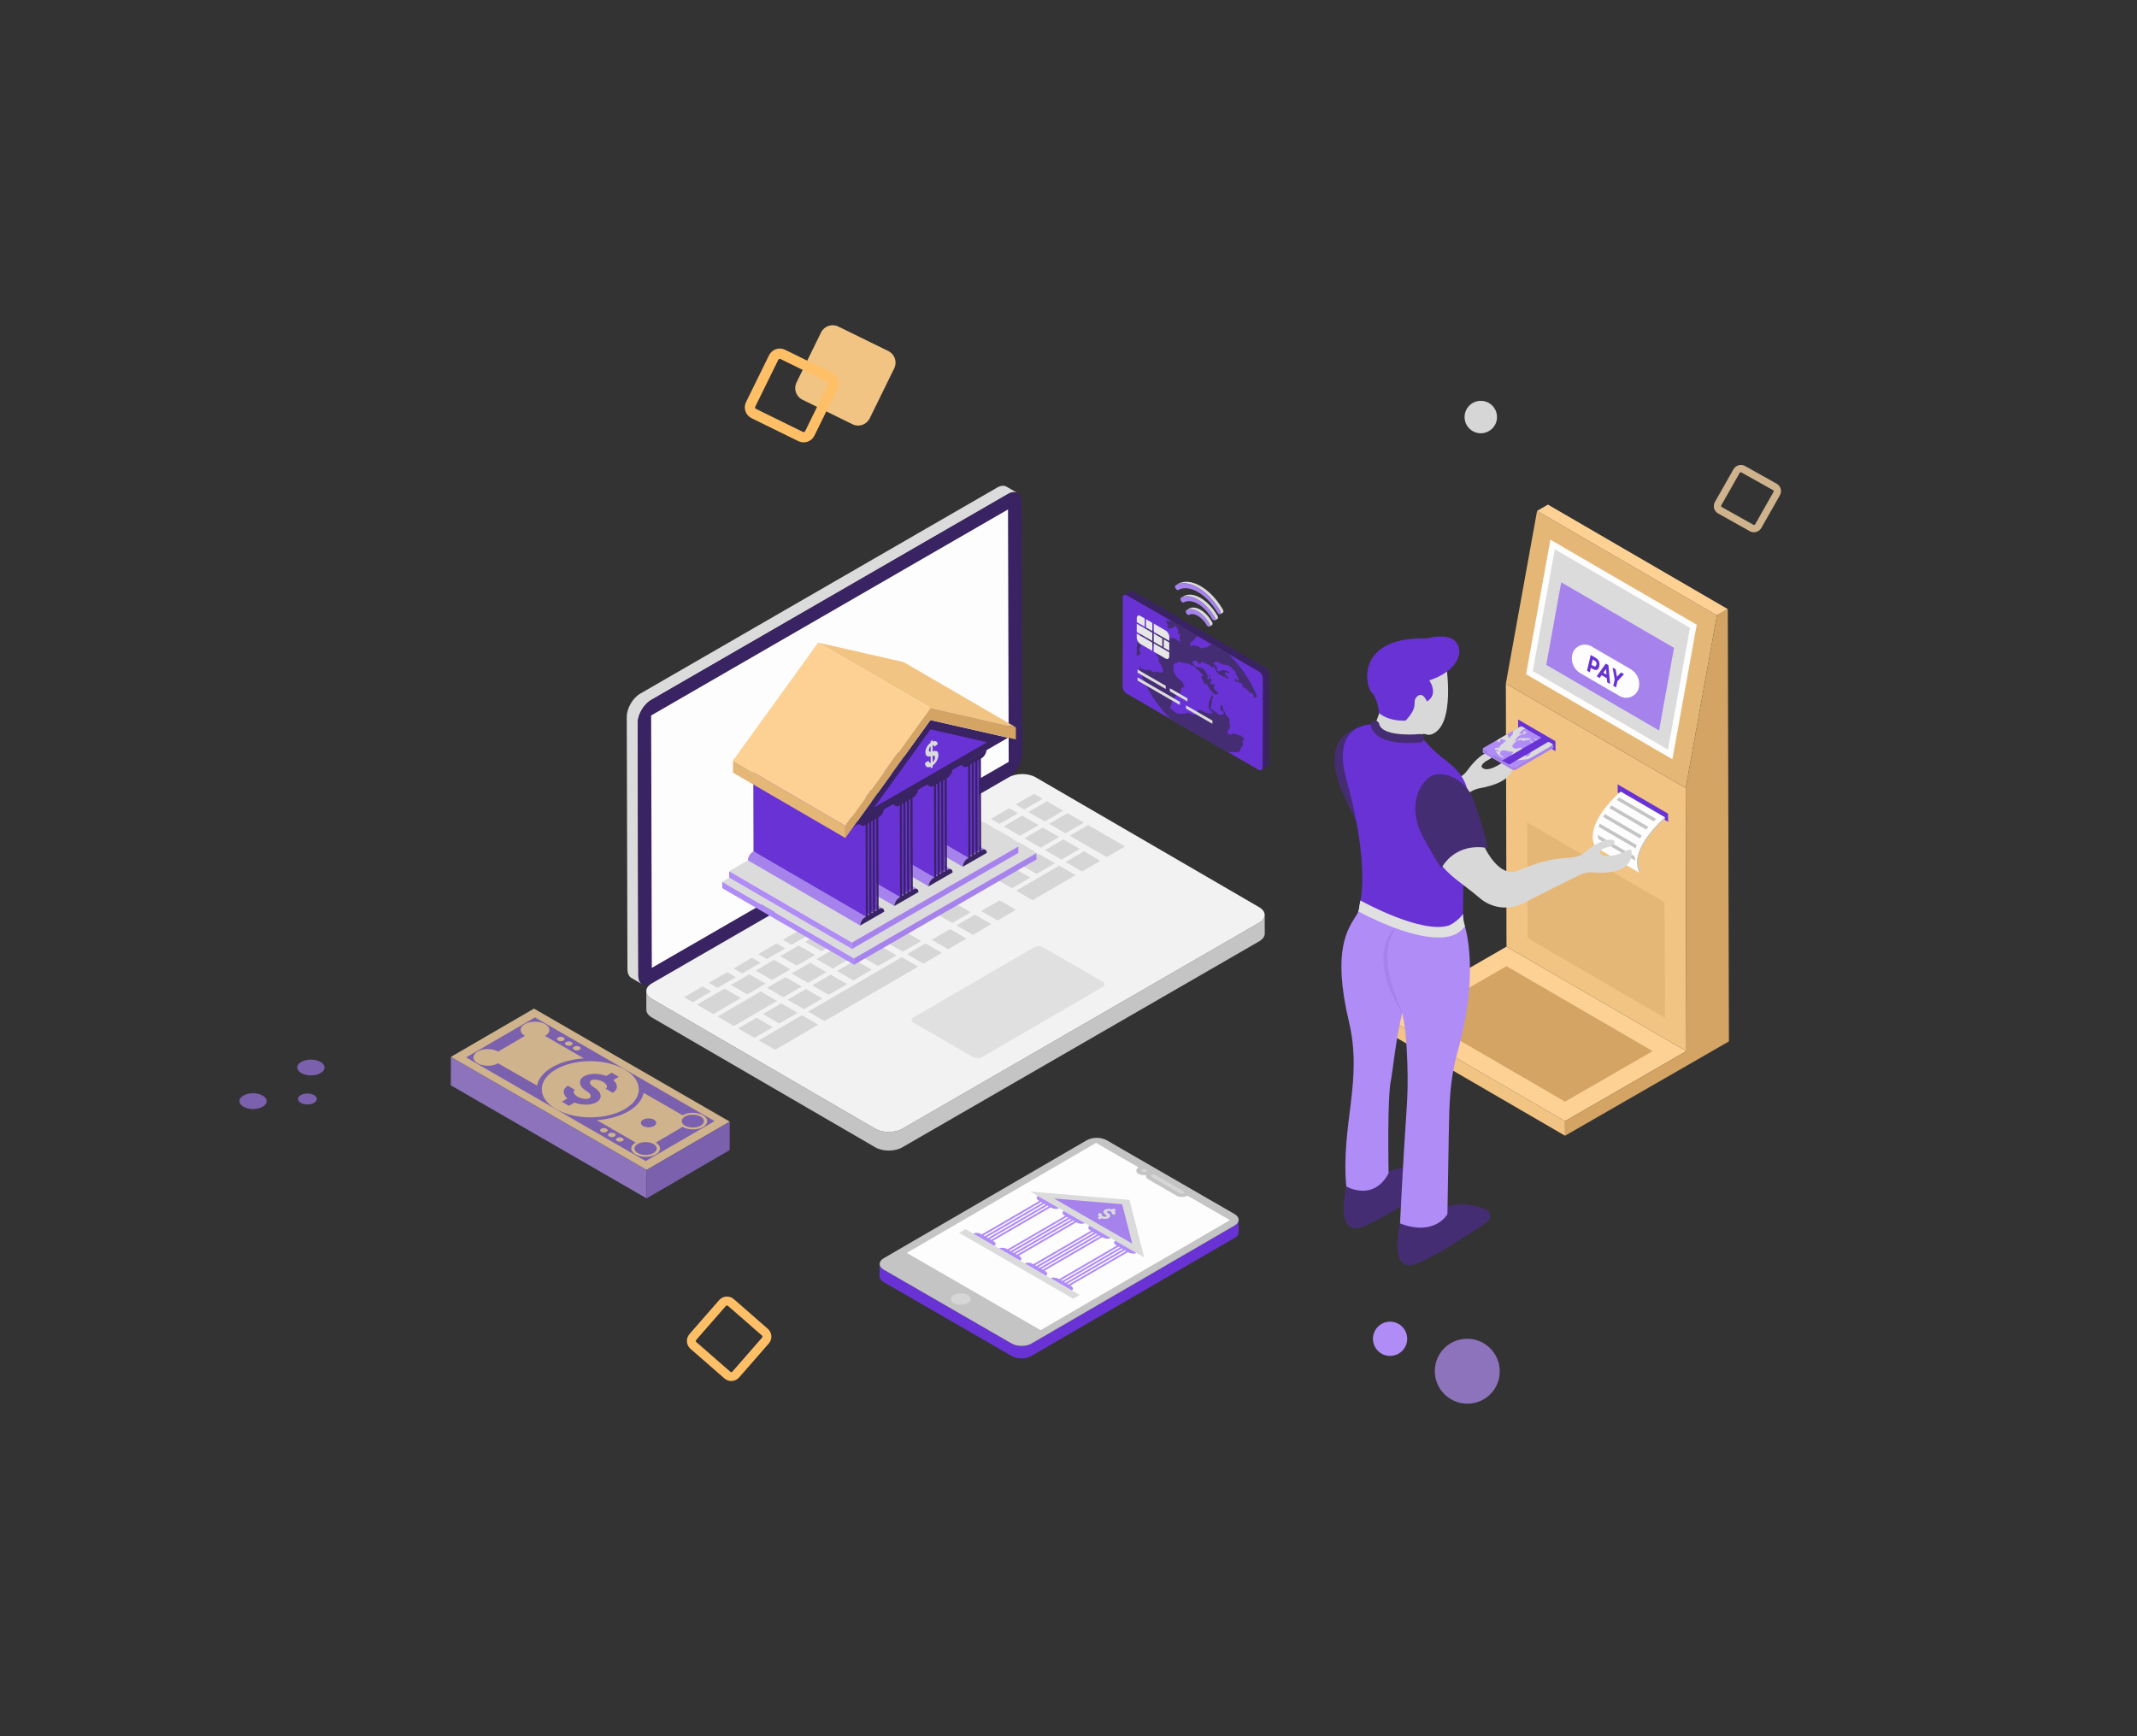 <svg xmlns="http://www.w3.org/2000/svg" viewBox="0 0 361.48 293.71" id="Onlinebanking"><rect x="0" y="0" width="361.48" height="293.71" fill="#333333" stroke="none"/><path fill="#7a60ad" d="M54.217 179.637c.907.524.905 1.37.011 1.889-.902.524-2.354.524-3.262 0-.9-.52-.912-1.365-.011-1.889C51.85 179.117 53.317 179.117 54.217 179.637zM44.428 185.326c.907.524.905 1.369.011 1.889-.894.52-2.354.524-3.262 0-.9-.52-.905-1.37-.011-1.889C42.061 184.806 43.528 184.806 44.428 185.326zM53.116 185.252c.629.363.632.949.015 1.308-.625.363-1.636.363-2.264 0-.622-.359-.625-.945 0-1.307C51.483 184.893 52.494 184.893 53.116 185.252z" class="color60ad88 svgShape"></path><path fill="#dbdbdb" d="M106.019,121.282l0.116,42.687c0,0.714,0.251,1.216,0.666,1.458l1.846,1.077       c-0.415-0.241-0.666-0.743-0.666-1.468l-0.116-42.687c-0.01-1.439,1.014-3.205,2.269-3.93l60.373-34.855       c0.628-0.367,1.197-0.396,1.612-0.164l-1.847-1.067c-0.415-0.241-0.985-0.213-1.612,0.154l-60.373,34.855       C107.032,118.066,106.009,119.833,106.019,121.282z" class="colorb7ceff svgShape"></path><path fill="#392363" d="M110.136,118.415c-1.257,0.726-2.278,2.493-2.273,3.938l0.116,42.688    c0.004,1.445,1.031,2.03,2.288,1.304l60.369-34.854c1.257-0.726,2.271-2.489,2.267-3.934l-0.116-42.687    c-0.004-1.445-1.025-2.034-2.282-1.308L110.136,118.415z" class="color233163 svgShape"></path><polygon fill="#fdfdfd" points="110.141 121.033 110.257 163.727 170.626 128.874 170.509 86.179" class="colorffffff svgShape"></polygon><path fill="#c4c4c4" d="M109.327,167.671v3.147c0.01,0.473,0.319,0.937,0.937,1.304l37.806,21.969      c1.255,0.724,3.292,0.724,4.548,0l60.364-34.845c0.637-0.367,0.956-0.85,0.956-1.333l-0.01-3.147      c0,0.483-0.319,0.965-0.956,1.332l-60.364,34.845c-1.255,0.724-3.292,0.724-4.548,0l-37.806-21.969      C109.636,168.607,109.327,168.144,109.327,167.671z" class="colorbcc2cc svgShape"></path><path fill="#f2f2f2" d="M110.274,166.341c-1.257,0.726-1.27,1.904-0.021,2.63l37.812,21.974      c1.249,0.726,3.289,0.726,4.547,0l60.362-34.85c1.264-0.73,1.264-1.908,0.015-2.634l-37.812-21.974      c-1.249-0.726-3.277-0.726-4.541,0.004L110.274,166.341z" class="coloreaeffa svgShape"></path><path fill="#e0e0e0" d="M186.513,166.064c0.433,0.25,0.43,0.653,0.005,0.9l-20.39,11.849     c-0.424,0.247-1.115,0.247-1.548-0.003l-10.06-5.808c-0.427-0.247-0.43-0.647-0.005-0.894l20.39-11.849     c0.425-0.247,1.121-0.25,1.548-0.003L186.513,166.064z" class="colord9dfe8 svgShape"></path><polygon fill="#d6d6d6" points="153.733 148.285 150.62 150.094 149.159 149.251 152.273 147.441" class="colord0d5dd svgShape"></polygon><polygon fill="#d6d6d6" points="149.554 150.72 146.441 152.529 144.974 151.682 148.087 149.873" class="colord0d5dd svgShape"></polygon><polygon fill="#d6d6d6" points="145.375 153.149 142.262 154.958 140.795 154.111 143.909 152.302" class="colord0d5dd svgShape"></polygon><polygon fill="#d6d6d6" points="139.103 168.899 135.99 170.708 133.226 169.112 136.339 167.303" class="colord0d5dd svgShape"></polygon><polygon fill="#d6d6d6" points="129.507 166.4 126.394 168.21 123.63 166.614 126.743 164.805" class="colord0d5dd svgShape"></polygon><polygon fill="#d6d6d6" points="125.328 168.829 120.662 171.548 117.892 169.949 122.565 167.233" class="colord0d5dd svgShape"></polygon><polygon fill="#d6d6d6" points="134.918 171.331 131.811 173.137 129.047 171.541 132.154 169.735" class="colord0d5dd svgShape"></polygon><polygon fill="#d6d6d6" points="131.433 169.319 124.141 173.557 121.377 171.961 128.669 167.723" class="colord0d5dd svgShape"></polygon><polygon fill="#d6d6d6" points="130.739 173.76 127.626 175.569 124.862 173.973 127.975 172.164" class="colord0d5dd svgShape"></polygon><polygon fill="#d6d6d6" points="157.912 145.856 154.799 147.665 153.338 146.822 156.452 145.013" class="colord0d5dd svgShape"></polygon><polygon fill="#d6d6d6" points="163.488 158.765 160.375 160.574 157.605 158.975 160.718 157.166" class="colord0d5dd svgShape"></polygon><polygon fill="#d6d6d6" points="171.852 153.904 168.739 155.714 165.969 154.114 169.082 152.305" class="colord0d5dd svgShape"></polygon><polygon fill="#d6d6d6" points="167.673 156.333 164.56 158.142 161.79 156.543 164.903 154.734" class="colord0d5dd svgShape"></polygon><polygon fill="#d6d6d6" points="164.882 149.88 157.59 154.118 154.826 152.522 162.119 148.285" class="colord0d5dd svgShape"></polygon><polygon fill="#d6d6d6" points="164.188 154.321 161.075 156.13 158.311 154.534 161.425 152.725" class="colord0d5dd svgShape"></polygon><polygon fill="#d6d6d6" points="147.461 164.042 144.353 165.848 141.59 164.252 144.697 162.446" class="colord0d5dd svgShape"></polygon><polygon fill="#d6d6d6" points="138.403 173.343 131.111 177.581 128.347 175.985 135.639 171.747" class="colord0d5dd svgShape"></polygon><polygon fill="#d6d6d6" points="161.397 147.868 151.48 153.632 148.716 152.036 158.633 146.272" class="colord0d5dd svgShape"></polygon><polygon fill="#d6d6d6" points="150.408 154.254 147.301 156.06 144.537 154.464 147.644 152.659" class="colord0d5dd svgShape"></polygon><polygon fill="#d6d6d6" points="156.518 154.741 153.405 156.55 150.641 154.954 153.754 153.145" class="colord0d5dd svgShape"></polygon><polygon fill="#d6d6d6" points="141.196 155.577 138.083 157.386 136.617 156.539 139.73 154.73" class="colord0d5dd svgShape"></polygon><polygon fill="#d6d6d6" points="146.229 156.683 143.116 158.492 140.352 156.896 143.465 155.087" class="colord0d5dd svgShape"></polygon><polygon fill="#d6d6d6" points="152.339 157.169 149.226 158.979 146.462 157.383 149.576 155.574" class="colord0d5dd svgShape"></polygon><polygon fill="#d6d6d6" points="137.012 158.009 133.904 159.815 132.438 158.968 135.545 157.162" class="colord0d5dd svgShape"></polygon><polygon fill="#d6d6d6" points="142.05 159.111 138.937 160.921 136.173 159.325 139.286 157.516" class="colord0d5dd svgShape"></polygon><polygon fill="#d6d6d6" points="155.824 159.181 152.711 160.991 149.947 159.395 153.061 157.586" class="colord0d5dd svgShape"></polygon><polygon fill="#d6d6d6" points="148.16 159.598 145.047 161.407 142.284 159.811 145.397 158.002" class="colord0d5dd svgShape"></polygon><polygon fill="#d6d6d6" points="132.833 160.438 129.719 162.247 128.252 161.4 131.366 159.591" class="colord0d5dd svgShape"></polygon><polygon fill="#d6d6d6" points="159.309 161.193 156.196 163.003 153.432 161.407 156.54 159.594" class="colord0d5dd svgShape"></polygon><polygon fill="#d6d6d6" points="137.871 161.54 134.758 163.349 131.994 161.753 135.107 159.944" class="colord0d5dd svgShape"></polygon><polygon fill="#d6d6d6" points="143.976 162.03 140.868 163.835 138.105 162.24 141.212 160.434" class="colord0d5dd svgShape"></polygon><polygon fill="#d6d6d6" points="128.654 162.866 125.541 164.675 124.08 163.832 127.187 162.019" class="colord0d5dd svgShape"></polygon><polygon fill="#d6d6d6" points="133.686 163.972 130.573 165.781 127.809 164.186 130.922 162.376" class="colord0d5dd svgShape"></polygon><polygon fill="#d6d6d6" points="139.797 164.458 136.683 166.268 133.919 164.672 137.033 162.863" class="colord0d5dd svgShape"></polygon><polygon fill="#d6d6d6" points="143.282 166.47 140.168 168.28 137.404 166.684 140.518 164.875" class="colord0d5dd svgShape"></polygon><polygon fill="#d6d6d6" points="135.618 166.887 132.505 168.696 129.741 167.1 132.854 165.291" class="colord0d5dd svgShape"></polygon><polygon fill="#d6d6d6" points="155.305 163.521 139.475 172.72 136.711 171.124 152.541 161.925" class="colord0d5dd svgShape"></polygon><polygon fill="#d6d6d6" points="151.645 161.61 148.532 163.419 145.769 161.823 148.882 160.014" class="colord0d5dd svgShape"></polygon><polygon fill="#d6d6d6" points="120.29 167.727 117.177 169.536 115.716 168.693 118.829 166.883" class="colord0d5dd svgShape"></polygon><polygon fill="#d6d6d6" points="123.014 164.452 124.469 165.298 121.362 167.104 119.901 166.261" class="colord0d5dd svgShape"></polygon><polygon fill="#d6d6d6" points="168.004 139.991 164.891 141.8 163.43 140.957 166.544 139.148" class="colord0d5dd svgShape"></polygon><polygon fill="#d6d6d6" points="163.825 142.42 160.712 144.229 159.251 143.386 162.365 141.576" class="colord0d5dd svgShape"></polygon><polygon fill="#d6d6d6" points="174.28 148.456 171.167 150.265 168.403 148.669 171.511 146.857" class="colord0d5dd svgShape"></polygon><polygon fill="#d6d6d6" points="181.944 148.039 174.652 152.277 171.882 150.678 179.175 146.44" class="colord0d5dd svgShape"></polygon><polygon fill="#d6d6d6" points="190.308 143.179 187.195 144.988 180.94 141.377 184.053 139.568" class="colord0d5dd svgShape"></polygon><polygon fill="#d6d6d6" points="182.638 143.599 179.525 145.408 176.755 143.809 179.868 142" class="colord0d5dd svgShape"></polygon><polygon fill="#d6d6d6" points="186.123 145.611 183.01 147.42 180.24 145.821 183.353 144.012" class="colord0d5dd svgShape"></polygon><polygon fill="#d6d6d6" points="179.153 141.587 176.04 143.396 173.276 141.8 176.389 139.991" class="colord0d5dd svgShape"></polygon><polygon fill="#d6d6d6" points="175.668 139.575 172.555 141.384 169.791 139.788 172.904 137.979" class="colord0d5dd svgShape"></polygon><polygon fill="#d6d6d6" points="172.183 137.563 169.07 139.372 167.609 138.529 170.722 136.719" class="colord0d5dd svgShape"></polygon><polygon fill="#d6d6d6" points="183.338 139.155 180.225 140.964 177.461 139.368 180.574 137.559" class="colord0d5dd svgShape"></polygon><polygon fill="#d6d6d6" points="179.853 137.143 176.74 138.952 173.976 137.356 177.089 135.547" class="colord0d5dd svgShape"></polygon><polygon fill="#d6d6d6" points="176.368 135.131 173.255 136.94 171.794 136.096 174.907 134.287" class="colord0d5dd svgShape"></polygon><polygon fill="#d6d6d6" points="170.795 146.444 167.682 148.253 164.918 146.657 168.032 144.848" class="colord0d5dd svgShape"></polygon><polygon fill="#d6d6d6" points="167.31 144.432 164.197 146.241 161.433 144.645 164.547 142.836" class="colord0d5dd svgShape"></polygon><polygon fill="#d6d6d6" points="178.459 146.027 175.346 147.837 172.576 146.238 175.69 144.428" class="colord0d5dd svgShape"></polygon><polygon fill="#d6d6d6" points="174.974 144.015 171.861 145.824 169.097 144.229 172.211 142.42" class="colord0d5dd svgShape"></polygon><polygon fill="#d6d6d6" points="171.489 142.003 168.376 143.813 165.612 142.217 168.726 140.408" class="colord0d5dd svgShape"></polygon><polygon fill="#b08cf7" points="144.47 163.2 122.168 150.24 122.165 149.154 144.467 162.114" class="color8ca8f7 svgShape"></polygon><polygon fill="#dbdbdb" points="144.467 162.114 122.165 149.154 153.024 131.338 175.325 144.298" class="colorb7ceff svgShape"></polygon><polygon fill="#a682ed" points="175.325 144.298 175.328 145.384 144.47 163.2 144.467 162.114" class="color8294ed svgShape"></polygon><polygon fill="#b08cf7" points="144.125 160.521 123.337 148.441 123.334 147.364 144.122 159.444" class="color8ca8f7 svgShape"></polygon><polygon fill="#dbdbdb" points="144.122 159.444 123.334 147.364 151.468 131.12 172.256 143.201" class="colorb7ceff svgShape"></polygon><polygon fill="#a682ed" points="172.256 143.201 172.259 144.278 144.125 160.521 144.122 159.444" class="color8294ed svgShape"></polygon><path fill="#a682ed" d="M166.681,143.74c-0.156-0.078-0.364-0.065-0.598,0.065l-0.117,0.065l-18.316-10.64l0.13-0.065      c0.234-0.143,0.442-0.156,0.585-0.065L166.681,143.74z" class="color8294ed svgShape"></path><polygon fill="#a682ed" points="165.359 144.225 147.048 133.584 147.297 133.44 165.608 144.081" class="color8294ed svgShape"></polygon><polygon fill="#a682ed" points="164.762 144.57 146.451 133.929 146.699 133.785 165.01 144.426" class="color8294ed svgShape"></polygon><polygon fill="#a682ed" points="164.156 144.919 145.845 134.278 146.094 134.135 164.405 144.776" class="color8294ed svgShape"></polygon><path fill="#a682ed" d="M163.81,145.117l-0.13,0.077c-0.455,0.26-0.831,0.897-0.818,1.429l-18.316-10.639      c0-0.533,0.377-1.169,0.831-1.429l0.117-0.078L163.81,145.117z" class="color8294ed svgShape"></path><polygon fill="#6932d4" points="165.608 144.081 147.297 133.44 161.337 126.081 165.564 128.537" class="color3f528c svgShape"></polygon><polygon fill="#6932d4" points="165.01 144.426 146.699 133.785 160.74 126.426 164.966 128.882" class="color3f528c svgShape"></polygon><polygon fill="#6932d4" points="164.405 144.776 146.094 134.135 160.135 126.775 164.361 129.232" class="color3f528c svgShape"></polygon><polygon fill="#6932d4" points="163.808 145.12 145.497 134.479 159.537 127.12 163.764 129.576" class="color3f528c svgShape"></polygon><path fill="#392363" d="M166.089,143.804c0.456-0.263,0.831-0.059,0.832,0.474l-4.064,2.346       c-0.002-0.534,0.37-1.168,0.827-1.432l0.124-0.072l-0.044-15.544l-0.124,0.072c-0.456,0.263-0.831,0.05-0.832-0.474       l4.064-2.346c0.001,0.524-0.37,1.168-0.827,1.432l-0.124,0.072l0.044,15.544L166.089,143.804z M165.01,144.426l-0.044-15.544       l-0.249,0.144l0.044,15.544L165.01,144.426 M165.608,144.081l-0.044-15.544l-0.249,0.144l0.044,15.544L165.608,144.081        M164.405,144.776l-0.044-15.544l-0.249,0.144l0.044,15.544L164.405,144.776" class="color233163 svgShape"></path><path fill="#392363" d="M163.05,129.705l-4.226-2.456c-0.149-0.087-0.242-0.27-0.243-0.531l4.226,2.456      C162.808,129.435,162.901,129.618,163.05,129.705z" class="color233163 svgShape"></path><g fill="#000000" class="color000000 svgShape"><polygon fill="#e0e0e0" points="162.807 129.174 158.581 126.718 162.645 124.372 166.871 126.828" class="colord9dfe8 svgShape"></polygon></g><g fill="#000000" class="color000000 svgShape"><path fill="#a682ed" d="M160.898,147.056c-0.156-0.078-0.364-0.065-0.598,0.065l-0.117,0.065l-18.316-10.64l0.13-0.065      c0.234-0.143,0.442-0.156,0.584-0.065L160.898,147.056z" class="color8294ed svgShape"></path><polygon fill="#a682ed" points="159.576 147.54 141.265 136.899 141.514 136.756 159.825 147.397" class="color8294ed svgShape"></polygon><polygon fill="#a682ed" points="158.979 147.885 154.752 145.429 140.916 137.1 159.227 147.742" class="color8294ed svgShape"></polygon><polygon fill="#a682ed" points="158.373 148.235 154.147 145.779 154.396 145.635 158.622 148.091" class="color8294ed svgShape"></polygon><path fill="#a682ed" d="M158.027,148.433l-0.13,0.077c-0.455,0.26-0.831,0.897-0.818,1.429l-4.232-2.454      c0-0.533,0.377-1.169,0.831-1.429l0.117-0.078L158.027,148.433z" class="color8294ed svgShape"></path><polygon fill="#6932d4" points="159.825 147.397 141.514 136.756 141.469 121.212 159.781 131.853" class="color3f528c svgShape"></polygon><polygon fill="#6932d4" points="159.227 147.742 140.916 137.1 154.957 129.741 159.183 132.197" class="color3f528c svgShape"></polygon><polygon fill="#6932d4" points="158.622 148.091 154.396 145.635 154.352 130.091 158.578 132.547" class="color3f528c svgShape"></polygon><polygon fill="#6932d4" points="158.025 148.436 153.798 145.98 153.754 130.436 157.981 132.892" class="color3f528c svgShape"></polygon><path fill="#392363" d="M157.267,133.02l-4.226-2.456c-0.149-0.087-0.242-0.27-0.242-0.531l4.226,2.456      C157.025,132.75,157.118,132.934,157.267,133.02z" class="color233163 svgShape"></path><polygon fill="#e0e0e0" points="157.024 132.49 152.798 130.033 156.862 127.687 161.088 130.143" class="colord9dfe8 svgShape"></polygon><path fill="#392363" d="M160.306,147.119c0.456-0.263,0.831-0.059,0.832,0.474l-4.064,2.346      c-0.002-0.534,0.371-1.169,0.827-1.432l0.124-0.072l-0.044-15.544l-0.124,0.072c-0.456,0.263-0.831,0.05-0.832-0.474      l4.064-2.346c0.002,0.524-0.37,1.168-0.827,1.432l-0.124,0.072l0.044,15.544L160.306,147.119z M159.227,147.742l-0.044-15.544      l-0.249,0.144l0.044,15.544L159.227,147.742 M159.825,147.397l-0.044-15.544l-0.249,0.144l0.044,15.544L159.825,147.397       M158.622,148.091l-0.044-15.544l-0.249,0.144l0.044,15.544L158.622,148.091" class="color233163 svgShape"></path></g><g fill="#000000" class="color000000 svgShape"><path fill="#a682ed" d="M155.115,150.371c-0.156-0.078-0.364-0.065-0.598,0.065l-0.117,0.065l-4.232-2.454l0.13-0.065      c0.234-0.143,0.442-0.156,0.585-0.065L155.115,150.371z" class="color8294ed svgShape"></path><polygon fill="#a682ed" points="153.793 150.856 149.566 148.4 149.815 148.256 154.042 150.712" class="color8294ed svgShape"></polygon><polygon fill="#a682ed" points="153.196 151.201 148.969 148.745 149.218 148.601 153.444 151.057" class="color8294ed svgShape"></polygon><polygon fill="#a682ed" points="152.59 151.55 148.364 149.094 148.613 148.951 152.839 151.407" class="color8294ed svgShape"></polygon><path fill="#a682ed" d="M152.244,151.748l-0.13,0.077c-0.455,0.26-0.831,0.897-0.818,1.429l-19.005-11.039      c0-0.533,15.15,7.416,15.604,7.156l0.117-0.078L152.244,151.748z" class="color8294ed svgShape"></path><polygon fill="#6932d4" points="154.042 150.712 149.815 148.256 149.771 132.712 153.998 135.168" class="color3f528c svgShape"></polygon><polygon fill="#6932d4" points="153.444 151.057 149.218 148.601 149.174 133.057 153.4 135.513" class="color3f528c svgShape"></polygon><polygon fill="#6932d4" points="152.839 151.407 148.613 148.951 148.569 133.406 152.795 135.863" class="color3f528c svgShape"></polygon><polygon fill="#6932d4" points="152.242 151.751 148.015 149.295 147.971 133.751 152.198 136.207" class="color3f528c svgShape"></polygon><path fill="#392363" d="M154.523,150.435c0.456-0.263,0.831-0.06,0.832,0.474l-4.064,2.346       c-0.001-0.534,0.371-1.168,0.827-1.432l0.124-0.072l-0.044-15.544l-0.124,0.072c-0.456,0.263-0.831,0.05-0.832-0.474       l4.064-2.346c0.001,0.524-0.37,1.168-0.827,1.432l-0.124,0.072l0.044,15.544L154.523,150.435z M153.444,151.057l-0.044-15.544       l-0.249,0.144l0.044,15.544L153.444,151.057 M154.042,150.712l-0.044-15.544l-0.249,0.144l0.044,15.544L154.042,150.712        M152.839,151.407l-0.044-15.544l-0.249,0.144l0.044,15.544L152.839,151.407" class="color233163 svgShape"></path><path fill="#392363" d="M151.484,136.336l-4.226-2.456c-0.149-0.087-15.015-8.855-15.016-9.116l18.999,11.041      C151.242,136.065,151.335,136.249,151.484,136.336z" class="color233163 svgShape"></path><g fill="#000000" class="color000000 svgShape"><polygon fill="#e0e0e0" points="151.241 135.805 132.242 124.764 151.079 131.003 155.305 133.459" class="colord9dfe8 svgShape"></polygon></g></g><g fill="#000000" class="color000000 svgShape"><path fill="#a682ed" d="M149.332,153.687c-0.156-0.078-0.364-0.065-0.598,0.065l-0.117,0.065l-19.005-11.04l0.13-0.065      c0.234-0.143,0.442-0.156,0.585-0.065L149.332,153.687z" class="color8294ed svgShape"></path><polygon fill="#a682ed" points="148.01 154.171 129.01 143.13 129.259 142.986 148.259 154.028" class="color8294ed svgShape"></polygon><polygon fill="#a682ed" points="147.413 154.516 128.413 143.475 128.662 143.331 147.661 154.372" class="color8294ed svgShape"></polygon><polygon fill="#a682ed" points="146.807 154.866 127.808 143.824 128.057 143.681 147.056 154.722" class="color8294ed svgShape"></polygon><path fill="#a682ed" d="M146.461,155.064l-0.13,0.077c-0.455,0.26-0.831,0.897-0.818,1.429l-19.005-11.039      c0-0.533,0.377-1.169,0.831-1.429l0.117-0.078L146.461,155.064z" class="color8294ed svgShape"></path><polygon fill="#6932d4" points="148.259 154.028 129.259 142.986 129.215 127.442 148.215 138.484" class="color3f528c svgShape"></polygon><polygon fill="#6932d4" points="147.661 154.372 128.662 143.331 128.618 127.787 147.617 138.828" class="color3f528c svgShape"></polygon><polygon fill="#6932d4" points="147.056 154.722 128.057 143.681 128.013 128.137 147.012 139.178" class="color3f528c svgShape"></polygon><polygon fill="#6932d4" points="146.459 155.067 127.459 144.026 127.415 128.482 146.415 139.523" class="color3f528c svgShape"></polygon><path fill="#392363" d="M145.701,139.651l-18.999-11.041c-0.149-0.087-0.242-0.27-0.243-0.531l18.999,11.041      C145.459,139.381,145.552,139.564,145.701,139.651z" class="color233163 svgShape"></path><polygon fill="#e0e0e0" points="145.458 139.12 126.459 128.079 130.523 125.733 149.522 136.774" class="colord9dfe8 svgShape"></polygon><path fill="#392363" d="M148.74,153.75c0.456-0.263,0.83-0.059,0.832,0.474l-4.064,2.346      c-0.001-0.534,0.371-1.169,0.827-1.432l0.124-0.072l-0.044-15.544l-0.124,0.072c-0.456,0.263-0.831,0.05-0.832-0.474      l4.064-2.346c0.001,0.524-0.37,1.168-0.827,1.432l-0.124,0.072l0.044,15.544L148.74,153.75z M147.661,154.372l-0.044-15.544      l-0.249,0.144l0.044,15.544L147.661,154.372 M148.259,154.028l-0.044-15.544l-0.249,0.144l0.044,15.544L148.259,154.028       M147.056,154.722l-0.044-15.544l-0.249,0.144l0.044,15.544L147.056,154.722" class="color233163 svgShape"></path></g><polygon fill="#392363" points="144.31 139.923 170.517 124.796 157.38 121.81" class="color233163 svgShape"></polygon><polygon fill="#6932d4" points="157.393 123.377 166.961 125.556 147.86 136.584" class="color3f528c svgShape"></polygon><path fill="#dbdbdb" d="M158.525,127.112c0.136,0.107,0.203,0.305,0.204,0.595c0.001,0.324-0.083,0.645-0.252,0.966   c-0.171,0.32-0.407,0.592-0.71,0.818l0.001,0.294l-0.338,0.195l-0.001-0.281c-0.269,0.117-0.488,0.129-0.658,0.033   c-0.169-0.096-0.277-0.307-0.324-0.633l0.609-0.426c0.025,0.129,0.072,0.225,0.141,0.289c0.068,0.065,0.145,0.096,0.229,0.094   l-0.003-1.124c-0.305,0.076-0.53,0.053-0.672-0.067c-0.143-0.12-0.215-0.326-0.216-0.616c-0.001-0.293,0.079-0.586,0.239-0.879   c0.16-0.292,0.374-0.531,0.642-0.715l-0.001-0.267l0.338-0.195l0.001,0.267c0.248-0.11,0.445-0.126,0.592-0.051   c0.147,0.075,0.24,0.236,0.282,0.481l-0.59,0.429c-0.037-0.19-0.131-0.279-0.282-0.267l0.003,1.048   C158.133,127.001,158.389,127.006,158.525,127.112z M158.049,128.548c0.073-0.142,0.11-0.279,0.109-0.414   c0-0.12-0.032-0.205-0.094-0.256c-0.061-0.051-0.162-0.061-0.303-0.026l0.003,1.046   C157.881,128.806,157.976,128.689,158.049,128.548 M157.421,127.168l-0.003-0.929c-0.092,0.089-0.165,0.192-0.219,0.309   c-0.054,0.118-0.081,0.228-0.081,0.331c0,0.095,0.025,0.168,0.075,0.221C157.244,127.154,157.32,127.175,157.421,127.168" class="colorb7ceff svgShape"></path><polygon fill="#f2c483" points="157.391 119.751 138.391 108.709 152.839 111.995 171.838 123.036" class="colorf283b5 svgShape"></polygon><polygon fill="#e5b776" points="142.99 141.753 123.99 130.712 123.985 128.654 142.984 139.695" class="colore576ad svgShape"></polygon><polygon fill="#d3a463" points="157.391 119.751 171.838 123.036 171.844 125.094 157.397 121.8 142.99 141.753 142.984 139.695" class="colord363a1 svgShape"></polygon><polygon fill="#fdd193" points="142.984 139.695 123.985 128.654 138.391 108.709 157.391 119.751" class="colorfd93bf svgShape"></polygon><g fill="#000000" class="color000000 svgShape"><path fill="#a682ed" d="M202.625,103.412c0.738,0.426,1.428,1.159,1.944,2.052c0.122,0.212,0.122,0.451-0.002,0.528    c-0.064,0.034-0.147,0.022-0.229-0.025c-0.083-0.048-0.165-0.131-0.23-0.24c-0.396-0.687-0.941-1.23-1.486-1.545    c-0.545-0.315-1.091-0.401-1.49-0.173c-0.065,0.031-0.149,0.02-0.227-0.025c-0.084-0.048-0.167-0.134-0.232-0.24    c-0.122-0.218-0.122-0.458,0.001-0.528C201.201,102.924,201.886,102.985,202.625,103.412z" class="color8294ed svgShape"></path></g><g fill="#000000" class="color000000 svgShape"><path fill="#a682ed" d="M202.629,101.406c1.035,0.598,2.07,1.649,2.857,3.011c0.129,0.224,0.129,0.455-0.002,0.529    c-0.062,0.035-0.144,0.023-0.227-0.025c-0.083-0.048-0.165-0.131-0.227-0.237c-0.661-1.145-1.532-2.029-2.403-2.532    c-0.871-0.503-1.742-0.624-2.405-0.243c-0.064,0.038-0.149,0.024-0.233-0.024c-0.084-0.048-0.162-0.129-0.227-0.241    c-0.128-0.223-0.127-0.454,0.001-0.529C200.557,100.664,201.594,100.808,202.629,101.406z" class="color8294ed svgShape"></path></g><g fill="#000000" class="color000000 svgShape"><path fill="#dbdbdb" d="M203.073,103.152c-0.739-0.427-1.425-0.488-1.951-0.196l-0.447,0.26    c0.526-0.292,1.212-0.23,1.951,0.196c0.738,0.426,1.428,1.159,1.944,2.052c0.122,0.212,0.122,0.451-0.002,0.528l0.447-0.26    c0.123-0.076,0.124-0.316,0.001-0.528C204.501,104.311,203.81,103.578,203.073,103.152z" class="colorb7ceff svgShape"></path><path fill="#dbdbdb" d="M203.077,101.146c-1.035-0.598-2.072-0.742-2.864-0.292l-0.447,0.26    c0.792-0.451,1.829-0.306,2.864,0.292c1.035,0.598,2.07,1.649,2.857,3.011c0.129,0.224,0.129,0.455-0.002,0.529l0.447-0.26    c0.13-0.074,0.131-0.306,0.001-0.529C205.146,102.795,204.112,101.744,203.077,101.146z" class="colorb7ceff svgShape"></path><path fill="#dbdbdb" d="M206.856,103.121c-1.039-1.799-2.405-3.187-3.774-3.977c-1.368-0.79-2.738-0.982-3.784-0.387    l-0.447,0.26c1.046-0.595,2.416-0.403,3.784,0.387c1.368,0.79,2.735,2.178,3.774,3.977c0.122,0.212,0.122,0.45-0.001,0.52    l0.447-0.26C206.977,103.571,206.978,103.333,206.856,103.121z" class="colorb7ceff svgShape"></path></g><g fill="#000000" class="color000000 svgShape"><path fill="#a682ed" d="M202.634,99.404c1.368,0.79,2.735,2.178,3.774,3.977c0.122,0.212,0.122,0.45-0.001,0.52    c-0.065,0.037-0.149,0.026-0.233-0.022c-0.083-0.048-0.165-0.133-0.227-0.243c-0.913-1.576-2.113-2.794-3.315-3.488    c-1.202-0.694-2.405-0.864-3.324-0.345c-0.065,0.037-0.142,0.03-0.226-0.018c-0.085-0.049-0.169-0.135-0.233-0.247    c-0.123-0.212-0.122-0.45,0.001-0.52C199.896,98.423,201.266,98.614,202.634,99.404z" class="color8294ed svgShape"></path></g><path fill="#392363" d="M214.035,112.932l-22.289-12.871c-0.194-0.111-0.373-0.123-0.499-0.048l-1.118,0.646   c0.127-0.071,0.305-0.063,0.5,0.051l22.289,12.867c0.388,0.226,0.702,0.765,0.698,1.209l-0.044,15.019   c0,0.222-0.075,0.377-0.202,0.452l1.118-0.65c0.127-0.075,0.202-0.23,0.202-0.452l0.044-15.019   C214.733,113.693,214.424,113.154,214.035,112.932z" class="color233163 svgShape"></path><g fill="#000000" class="color000000 svgShape"><path fill="#6932d4" d="M212.917,113.58c0.387,0.224,0.7,0.762,0.699,1.207l-0.043,15.021    c-0.001,0.445-0.316,0.624-0.703,0.401l-22.289-12.869c-0.387-0.223-0.7-0.765-0.699-1.21l0.043-15.021    c0.001-0.445,0.316-0.622,0.703-0.398L212.917,113.58z" class="color3f528c svgShape"></path></g><path fill="#452d74" d="M207.872,110.666c0.364,0.373,0.723,0.761,1.072,1.166c1.688,1.962,2.927,4.026,3.704,5.987   c-0.145,0.013-0.261,0.062-0.302,0.149c-0.025,0.061-0.094,0.088-0.142,0.131l-0.061-0.047c-0.083-0.292-0.072-0.583-0.418-0.885   c-0.105,0.085-0.178,0.113-0.264,0.064c-0.081-0.047-0.174-0.164-0.319-0.368c-0.098-0.141-0.258-0.274-0.399-0.385   c-0.041-0.03-0.081-0.055-0.122-0.079c-0.033-0.019-0.067-0.037-0.101-0.056c-0.034-0.018-0.068-0.036-0.102-0.055   c-0.025-0.014-0.049-0.029-0.073-0.045c-0.245-0.159-0.291-0.261-0.202-0.413c0.018-0.031,0.023-0.083,0.005-0.134   c-0.008-0.02-0.053-0.053-0.093-0.076c-0.297-0.12-0.557-0.221-0.816-0.309c-0.043-0.016-0.076,0.017-0.147,0.04   c-0.061-0.064-0.238-0.207-0.243-0.259c-0.007-0.124,0.066-0.209,0.113-0.323c0.086,0.099,0.126,0.143,0.164,0.191   c0.066,0.077,0.132,0.14,0.197,0.178c0.061,0.035,0.122,0.048,0.182,0.029c0.122-0.035,0.006-0.177-0.03-0.291   c-0.11-0.373-0.419-0.772-0.476-1.134c-0.01-0.055-0.083-0.147-0.141-0.207c-0.177-0.184-0.361-0.363-0.541-0.545   c-0.149-0.15-0.297-0.296-0.447-0.382c-0.111-0.064-0.224-0.096-0.34-0.072c-0.061,0.014-0.17-0.049-0.256-0.069   c-0.084-0.019-0.165-0.031-0.246-0.043c-0.084-0.01-0.157,0.014-0.243-0.021c-0.256-0.11-0.511-0.246-0.767-0.361   c-0.094-0.042-0.205-0.095-0.271-0.084c-0.152,0.029-0.289,0.08-0.414,0.151c-0.043,0.025-0.056,0.125-0.026,0.192   c0.025,0.055,0.147,0.114,0.225,0.174c0.094,0.071,0.253,0.163,0.266,0.211c0.05,0.186,0.06,0.364,0.08,0.541   c0.007,0.065-0.013,0.158,0.017,0.188c0.04,0.04,0.096,0.083,0.146,0.112c0.038,0.022,0.074,0.036,0.097,0.035   c0.14-0.016,0.279-0.049,0.378-0.12c0.17-0.126,0.401-0.136,0.674-0.068c0.175,0.043,0.365,0.117,0.55,0.189   c0.097,0.052,0.15,0.094,0.202,0.129c-0.023,0.054-0.026,0.145-0.079,0.15c-0.091,0.011-0.213-0.03-0.324-0.056   c-0.291-0.072-0.444,0.026-0.399,0.198c0.266,0.267,0.495,0.499,0.728,0.729c-0.082,0.111-0.231,0.11-0.385,0.021   c-0.062-0.036-0.124-0.085-0.183-0.148c-0.032-0.034-0.085-0.081-0.12-0.101c-0.217,0.018-0.44-0.137-0.658-0.237   c-0.04-0.018-0.081-0.039-0.121-0.062c-0.443-0.256-0.88-0.82-0.91-1.226c-0.005-0.076-0.01-0.151-0.015-0.227   c-0.132,0.035-0.221,0.094-0.305,0.159c-0.057,0.042-0.118,0.047-0.185,0.008c-0.05-0.029-0.104-0.082-0.162-0.162   c-0.072-0.099-0.145-0.177-0.235-0.229c-0.033-0.019-0.068-0.035-0.107-0.047c-0.241-0.075-0.486-0.161-0.732-0.262   c-0.018-0.007-0.037-0.017-0.056-0.028c-0.072-0.042-0.151-0.107-0.215-0.169c-0.043-0.043-0.084-0.076-0.121-0.098   c-0.084-0.048-0.143-0.035-0.127,0.065c0.022,0.153-0.039,0.202-0.122,0.256c-0.124,0.074-0.194,0.099-0.297,0.039   c-0.068-0.039-0.151-0.116-0.273-0.24c-0.061-0.061-0.124-0.127-0.179-0.197c-0.059-0.073-0.109-0.123-0.151-0.147   c-0.06-0.035-0.102-0.014-0.128,0.074c-0.013,0.048-0.076,0.058-0.122,0.078c-0.099,0.042-0.203,0.081-0.294,0.118   c0.068,0.15,0.121,0.268,0.186,0.413c0.182,0.105,0.311,0.265,0.331,0.471c0.053,0.013,0.101,0.035,0.114,0.025   c0.109-0.112,0.302-0.056,0.499,0.006c0.213,0.062,0.421,0.112,0.633,0.179c0.074,0.04,0.13,0.092,0.169,0.136   c0.212,0.236,0.402,0.532,0.538,0.811c0.025,0.052,0.071,0.105,0.088,0.153c0.035,0.102,0.093,0.226,0.083,0.301   c-0.016,0.134-0.077,0.241-0.125,0.373c0.023,0.024,0.045,0.041,0.066,0.053c0.087,0.05,0.164,0.021,0.238-0.012   c0.096-0.04,0.163-0.104,0.082-0.285c-0.098-0.22-0.143-0.418-0.006-0.519c0.053,0.083,0.113,0.194,0.088,0.217   c-0.13,0.117-0.021,0.299,0.141,0.5c0.142,0.178,0.161,0.297,0.098,0.412c-0.074,0.129-0.115,0.292-0.176,0.446   c0.035,0.023,0.067,0.043,0.098,0.061c0.16,0.092,0.273,0.115,0.35,0.023c0.028-0.033,0.117-0.008,0.177-0.008   c0.035,0.076,0.101,0.169,0.098,0.22c0,0.087-0.033,0.161-0.074,0.216c-0.076,0.107-0.067,0.241,0.09,0.425   c0.144,0.171,0.296,0.331,0.45,0.493c0.172,0.178,0.202,0.291,0.067,0.336c-0.109,0.033-0.233,0.043-0.358,0.053   c-0.07,0.007-0.14-0.012-0.213-0.054c-0.07-0.04-0.142-0.102-0.218-0.18c-0.359-0.371-0.652-0.758-0.871-1.191   c-0.09-0.176-0.148-0.268-0.211-0.305c-0.06-0.035-0.126-0.02-0.231,0.02c-0.04,0.015-0.074,0.012-0.104-0.005   c-0.041-0.023-0.071-0.074-0.096-0.142c-0.03-0.087-0.03-0.166-0.07-0.253c-0.108-0.24-0.209-0.488-0.353-0.728   c-0.116-0.198-0.128-0.249,0.031-0.25c0.104-0.001,0.195-0.024,0.327-0.044c-0.354-0.373-0.657-0.694-0.963-1.013   c-0.033-0.036-0.083-0.057-0.121-0.087c-0.172-0.14-0.352-0.273-0.511-0.429c-0.097-0.094-0.18-0.163-0.256-0.207   c-0.116-0.067-0.217-0.076-0.334-0.032c-0.09-0.132-0.182-0.237-0.273-0.289c-0.084-0.049-0.167-0.053-0.248,0.006   c-0.015,0.009-0.048-0.004-0.076-0.012c-0.17-0.051-0.362-0.151-0.454-0.029c-0.008,0.011-0.053,0-0.086-0.02   c-0.059-0.049-0.09-0.072-0.12-0.089c-0.108-0.062-0.193-0.048-0.29-0.058c-0.106-0.012-0.233-0.07-0.347-0.101   c-0.086-0.021-0.233-0.082-0.246-0.046c-0.072,0.25-0.34,0.249-0.541,0.334c-0.201,0.088-0.297,0.257-0.232,0.565   c0.015,0.078,0.032,0.17,0.007,0.22c-0.133,0.27,0.067,0.656,0.253,1.032c0.222,0.443,0.601,0.746,0.978,1.054   c0.159,0.127,0.367,0.287,0.364,0.461c-0.003,0.135,0.081,0.218,0.169,0.336c0.05,0.067,0.113,0.203,0.093,0.226   c-0.079,0.074-0.165,0.173-0.292,0.155c-0.218-0.033-0.244,0.084-0.277,0.248c-0.049,0.248,0.003,0.573-0.218,0.702   c-0.259,0.148-0.518,0.304-0.719,0.517c-0.216,0.225-0.359,0.527-0.545,0.787c-0.115,0.158-0.133,0.378-0.166,0.597   c-0.036,0.215-0.168,0.366-0.258,0.539c0.121,0.117,0.215,0.2,0.298,0.289c0.23,0.244,0.455,0.43,0.675,0.557   c0.296,0.171,0.582,0.235,0.854,0.192c0.091-0.011,0.203,0.006,0.299,0.001c0.21-0.012,0.476,0.033,0.611-0.069   c0.176-0.135,0.368-0.121,0.661,0.048c0.021,0.012,0.042,0.025,0.064,0.038c0.424,0.245,0.827,0.194,0.956-0.057   c0.079-0.155,0.168-0.305,0.267-0.44c0.162-0.217,0.372-0.22,0.724-0.017c0.035,0.02,0.07,0.042,0.108,0.066   c0.041,0.026,0.081,0.051,0.121,0.074c0.344,0.199,0.658,0.281,0.955,0.288c0.152,0,0.317,0.031,0.471,0.036   c0.071,0,0.129-0.027,0.193-0.04c-0.066-0.085-0.124-0.176-0.197-0.248c-0.276-0.264-0.561-0.583-0.535-0.836   c0.029-0.248,0.027-0.518,0.073-0.753c0.049-0.251,0.181-0.446,0.273-0.67c0.061-0.154,0.112-0.316,0.181-0.463   c0.018-0.036,0.084-0.036,0.129-0.05c0.043,0.066,0.119,0.147,0.129,0.203c0.015,0.087,0.007,0.176-0.024,0.234   c-0.041,0.073-0.127,0.107-0.168,0.18c-0.028,0.051-0.016,0.137-0.016,0.212c0.002,0.1,0.025,0.212,0.009,0.3   c-0.039,0.214-0.092,0.416-0.141,0.62c-0.015,0.058-0.018,0.129-0.051,0.166c-0.086,0.101-0.059,0.237,0.027,0.356   c0.202,0.134,0.352,0.229,0.499,0.334c0.217,0.161,0.435,0.336,0.655,0.498c0.059,0.042,0.116,0.081,0.171,0.112   c0.187,0.108,0.348,0.141,0.45,0.013c0.023-0.028,0.091-0.026,0.147-0.003c0.195,0.08,0.248-0.002,0.234-0.162   c-0.01-0.108-0.037-0.223-0.057-0.339c-0.111-0.036-0.204-0.076-0.279-0.119c-0.162-0.093-0.239-0.207-0.237-0.357   c0.003-0.252,0.085-0.458,0.134-0.683c0.028,0.007,0.056,0.018,0.084,0.025c0.065,0.125,0.197,0.291,0.186,0.364   c-0.041,0.261,0.095,0.527,0.327,0.821c0.053,0.066,0.134,0.182,0.121,0.207c-0.066,0.119,0.075,0.25,0.169,0.368   c0.162,0.21,0.341,0.41,0.5,0.618c0.048,0.065,0.088,0.176,0.078,0.226c-0.062,0.244-0.181,0.455,0.043,0.849   c0.02,0.038,0.012,0.08,0.012,0.115c-0.004,0.411-0.195,0.665-0.423,0.883c-0.145,0.144-0.133,0.25,0.148,0.47   c0.02,0.016,0.042,0.03,0.065,0.043c0.094,0.054,0.203,0.085,0.274,0.08c0.117-0.006,0.198-0.078,0.287-0.129   c0.111-0.065,0.208-0.155,0.406-0.041c0.034,0.02,0.07,0.045,0.111,0.078c0.06,0.036,0.113,0.04,0.16,0.054   c0.17,0.06,0.339,0.117,0.509,0.174c0.051,0.018,0.127,0.056,0.152,0.038c0.052-0.037,0.103-0.034,0.156-0.004   c0.054,0.031,0.11,0.091,0.171,0.169c0.053,0.066,0.126,0.123,0.192,0.184c0.202,0.19,0.235,0.27,0.111,0.349   c-0.193,0.127-0.262,0.332-0.121,0.687c0.018,0.045,0.015,0.096,0.002,0.126c-0.079,0.158-0.145,0.33-0.257,0.455   c-0.102,0.113-0.251,0.175-0.176,0.437c0.015,0.047-0.028,0.089-0.061,0.113c-0.076,0.067-0.109,0.129-0.102,0.221   c-0.647,0.102-1.351,0.091-2.089-0.012l-9.587-5.535c-0.369-0.376-0.733-0.764-1.084-1.174c-2.095-2.436-3.514-5.032-4.192-7.39   c0.013-0.019,0.02-0.043,0.013-0.089c-0.015-0.099,0.016-0.174,0.024-0.263l0.071,0.044l0.038,0.072   c0.091,0.167,0.163,0.263,0.255,0.316c0.066,0.038,0.143,0.054,0.243,0.059c0.048,0.002,0.109,0.019,0.165,0.051   c0.318,0.184,0.524,0.184,0.672,0.05c0.025-0.023,0.086-0.038,0.124-0.016c0.09,0.053,0.15,0.076,0.208,0.097   c0.06,0.022,0.12,0.044,0.181,0.079c0.055,0.032,0.111,0.075,0.166,0.138c0.064,0.044,0.104,0.056,0.137,0.07   c0.238,0.117,0.36,0.021,0.515-0.02c0.119-0.033,0.223-0.106,0.407,0c0.032,0.019,0.067,0.043,0.105,0.074   c0.054,0.032,0.116,0.024,0.165,0.028c0.089,0.002,0.17-0.01,0.261-0.001c0.185,0.022,0.302-0.079,0.257-0.263   c-0.08-0.34-0.148-0.679-0.357-1.054c-0.038-0.068-0.088-0.144-0.146-0.201c-0.273-0.263-0.338-0.458-0.199-0.619   c0.107-0.116-0.019-0.457-0.236-0.632c-0.157-0.128-0.182-0.213-0.133-0.316c0.117-0.241-0.039-0.637-0.342-0.963   c-0.088-0.095-0.151-0.233-0.192-0.344c-0.055-0.155-0.167-0.308-0.31-0.391c-0.206-0.102-0.373-0.184-0.537-0.247   c-0.058-0.025-0.147-0.027-0.152,0.008c-0.031,0.238-0.246,0.175-0.469,0.14c-0.532-0.077-0.689-0.115-0.67,0.405   c0.005,0.102-0.061,0.18-0.127,0.229c-0.178,0.136-0.196,0.431-0.028,0.765c0.098,0.191,0.098,0.351-0.014,0.417   c-0.168,0.096-0.335,0.194-0.503,0.289c-0.168-1.719,0.159-3.203,0.996-4.272c0.04,0.046,0.081,0.102,0.088,0.138   c0.032,0.173,0.08,0.346,0.199,0.54c0.033,0.054,0.045,0.122,0.04,0.169c-0.024,0.263,0.107,0.575,0.261,0.893   c0.101,0.064,0.205,0.13,0.349,0.225c-0.114-0.133-0.19-0.211-0.255-0.299c-0.227-0.309-0.225-0.31-0.067-0.464   c0.056-0.055,0.109-0.118,0.148-0.192c0.036-0.07,0.033-0.152-0.111-0.268c-0.04-0.032-0.098-0.167-0.081-0.18   c0.064-0.057,0.14-0.112,0.241-0.114c0.205-0.004,0.215-0.021,0.031-0.264c-0.149-0.06-0.281-0.098-0.415-0.164   c-0.128-0.073-0.206-0.155-0.253-0.239c0.193-0.215,0.402-0.415,0.64-0.586c0.028-0.019,0.058-0.03,0.084-0.048   c0.03,0.011,0.06,0.026,0.09,0.043c0.147,0.085,0.287,0.238,0.35,0.412c0.025,0.071,0.055,0.133,0.102,0.16   c0.023,0.014,0.051,0.019,0.085,0.012c0.037-0.008,0.067-0.002,0.094,0.013c0.043,0.025,0.076,0.077,0.111,0.143   c0.03,0.061,0.086,0.122,0.106,0.178c0.028,0.074,0.065,0.18,0.037,0.208c-0.124,0.112-0.003,0.348,0.016,0.537   c0.043-0.001,0.071-0.017,0.091-0.037c0.092-0.09,0.163-0.203,0.277-0.265c0.076-0.038,0.208-0.046,0.322,0.011   c0.319,0.158,0.58,0.198,0.793,0.117c0.105-0.042,0.22-0.026,0.343,0.045c0.076,0.044,0.155,0.108,0.237,0.194   c0.039,0.04,0.071,0.068,0.1,0.084c0.053,0.031,0.091,0.021,0.121-0.018c0.048-0.065,0.11-0.069,0.187-0.025   c0.046,0.027,0.097,0.071,0.153,0.131c0.046,0.047,0.091,0.096,0.137,0.143c0.03,0.032,0.057,0.055,0.081,0.069   c0.039,0.023,0.072,0.021,0.104-0.009c0.136-0.134,0.348-0.095,0.606,0.054c0.021,0.012,0.043,0.025,0.065,0.039   c0.235,0.148,0.471,0.292,0.706,0.44c0.063,0.04,0.124,0.086,0.185,0.13c-0.229-0.593-0.243-1-0.072-1.315l-0.048-0.074   c-0.137-0.026-0.274-0.053-0.41-0.08c-0.013-0.036-0.028-0.077-0.043-0.115c0.081-0.038,0.16-0.077,0.236-0.111   c-0.058-0.156-0.144-0.327-0.169-0.473c-0.033-0.188-0.151-0.338-0.305-0.494c-0.031-0.032-0.058-0.056-0.083-0.069   c-0.042-0.024-0.074-0.019-0.105,0.022c-0.048,0.071-0.14,0.103-0.213,0.154c-0.038,0.025-0.086,0.046-0.107,0.09   c-0.041,0.102-0.147,0.084-0.277,0.044c-0.063-0.019-0.127-0.018-0.172-0.003c-0.117,0.04-0.223,0.098-0.348,0.155   c-0.081-0.204-0.202-0.39-0.07-0.463c0.127-0.069,0.119-0.094-0.045-0.297c-0.061-0.073-0.144-0.208-0.129-0.24   c0.043-0.103-0.025-0.189-0.126-0.3l-0.053-0.063c0.35,0.001,0.715,0.037,1.085,0.087l4.244,2.45c0,0.02-0.005,0.044-0.025,0.061   c-0.12,0.123-0.234,0.252-0.348,0.381l-0.028,0.054c-0.077,0.253-0.308,0.347-0.506,0.46c-0.241,0.134-0.353,0.335-0.24,0.755   c0.074-0.013,0.132-0.02,0.188-0.028c0.241-0.053,0.477-0.118,0.811,0.02c0.143,0.06,0.278,0.033,0.425,0.118   c0.062,0.036,0.125,0.091,0.192,0.18c0.061,0.044,0.093,0.056,0.119,0.069c0.205,0.104,0.294,0.013,0.418-0.029   c0.145-0.054,0.302-0.1,0.482-0.086c0.086,0.006,0.167,0.032,0.205-0.036c0.071-0.128,0.274-0.11,0.32-0.267   c0.205-0.007,0.302-0.082,0.313-0.251c0.048,0.013,0.091,0.018,0.132,0.018L207.872,110.666z" class="color2d3a74 svgShape"></path><g fill="#000000" class="color000000 svgShape"><path fill="#e7e7e7" d="M197.783,110.356l-0.002,0.686c-0.001,0.393-0.278,0.55-0.62,0.353l-2.014-1.163l0.004-1.396    L197.783,110.356z" class="colorf7d7e1 svgShape"></path></g><g fill="#000000" class="color000000 svgShape"><polygon fill="#e7e7e7" points="196.608 108.006 196.604 109.402 195.151 108.563 195.155 107.167" class="colorf7d7e1 svgShape"></polygon></g><g fill="#000000" class="color000000 svgShape"><polygon fill="#e7e7e7" points="197.787 108.687 197.783 110.083 196.855 109.547 196.859 108.151" class="colorf7d7e1 svgShape"></polygon></g><g fill="#000000" class="color000000 svgShape"><path fill="#e7e7e7" d="M197.175,106.661c0.342,0.197,0.617,0.674,0.616,1.063l-0.002,0.689l-2.632-1.52l0.004-1.396    L197.175,106.661z" class="colorf7d7e1 svgShape"></path></g><path fill="#e7e7e7" d="M193.631,104.616l-0.004,1.396l-1.341-0.774l0.002-0.689c0.001-0.389,0.278-0.547,0.617-0.352   L193.631,104.616z" class="colorf7d7e1 svgShape"></path><polygon fill="#e7e7e7" points="194.922 105.361 194.918 106.757 193.848 106.139 193.852 104.743" class="colorf7d7e1 svgShape"></polygon><polygon fill="#e7e7e7" points="194.917 107.03 194.913 108.426 192.281 106.906 192.285 105.51" class="colorf7d7e1 svgShape"></polygon><path fill="#e7e7e7" d="M194.913,108.699l-0.004,1.396l-2.017-1.164c-0.339-0.196-0.614-0.672-0.613-1.065l0.002-0.686   L194.913,108.699z" class="colorf7d7e1 svgShape"></path><polygon fill="#dbdbdb" points="199.577 118.718 199.575 119.259 192.417 115.127 192.419 114.585" class="colorb7ceff svgShape"></polygon><polygon fill="#dbdbdb" points="197.192 116.013 197.191 116.554 192.421 113.8 192.422 113.259" class="colorb7ceff svgShape"></polygon><polygon fill="#dbdbdb" points="200.86 118.13 200.858 118.672 197.891 116.959 197.892 116.417" class="colorb7ceff svgShape"></polygon><polygon fill="#dbdbdb" points="205.081 121.896 205.08 122.437 200.623 119.864 200.625 119.323" class="colorb7ceff svgShape"></polygon><polygon fill="#8c73bc" points="109.393 197.903 109.375 202.719 76.257 183.597 76.274 178.782" class="color73bc9c svgShape"></polygon><path fill="#cfb38c" d="M90.324,170.617l33.119,19.121l-14.05,8.165l-33.119-19.121L90.324,170.617z" class="color8ccfb1 svgShape"></path><polygon fill="#7a60ad" points="123.443 189.738 123.426 194.553 109.375 202.719 109.393 197.903" class="color60ad88 svgShape"></polygon><path fill="#7a60ad" d="M110.533 193.514c.74.427.738 1.117.009 1.54-.729.424-1.92.427-2.659 0-.734-.424-.732-1.113-.003-1.537C108.609 193.094 109.799 193.09 110.533 193.514zM110.614 189.411c.513.296.516.773.012 1.066-.509.296-1.334.296-1.846 0-.507-.293-.51-.77 0-1.066C109.283 189.118 110.107 189.118 110.614 189.411zM118.514 188.876c.74.427.738 1.117.009 1.54-.735.427-1.919.427-2.659 0-.734-.424-.738-1.11-.003-1.537C116.589 188.456 117.78 188.452 118.514 188.876z" class="color60ad88 svgShape"></path><path fill="#7a60ad" d="M90.491,172.107l30.379,17.539l-11.644,6.767l-30.379-17.539L90.491,172.107z M94.068,187.628   c3.21,1.853,8.418,1.85,11.607-0.003c3.194-1.856,3.178-4.87-0.032-6.723c-3.221-1.86-8.418-1.856-11.613,0   C90.841,182.755,90.846,185.768,94.068,187.628 M84.252,179.869l6.588,3.777c0.215-1.137,1.067-2.24,2.561-3.108   c1.499-0.871,3.4-1.369,5.368-1.5l-6.565-3.79c0.972-0.565,0.962-1.456,0.012-2.005c-0.961-0.555-2.494-0.555-3.449,0   c-0.943,0.548-0.938,1.436,0.023,1.991l-4.526,2.657c-0.984-0.568-2.523-0.565-3.466-0.017c-0.955,0.555-0.956,1.446,0.005,2.001   C81.753,180.424,83.297,180.424,84.252,179.869 M110.932,193.289l4.52-2.66c0.979,0.565,2.517,0.568,3.461,0.02   c0.955-0.555,0.944-1.446-0.005-1.995c-0.961-0.555-2.494-0.555-3.449,0l-6.582-3.78c-0.232,1.133-1.079,2.24-2.578,3.111   c-1.493,0.868-3.395,1.366-5.351,1.497l6.565,3.79c-0.978,0.568-0.979,1.46-0.017,2.015c0.95,0.548,2.494,0.548,3.449-0.007   C111.887,194.731,111.882,193.837,110.932,193.289 M98.015,177.054c-0.25-0.145-0.657-0.145-0.906,0   c-0.249,0.145-0.247,0.38,0.003,0.524c0.25,0.145,0.657,0.145,0.906,0C98.267,177.434,98.265,177.199,98.015,177.054    M103.047,192.249c0.251,0.145,0.657,0.145,0.906,0c0.249-0.145,0.247-0.38-0.003-0.525c-0.251-0.145-0.657-0.145-0.906,0   C102.795,191.869,102.797,192.105,103.047,192.249 M104.393,193.026c0.25,0.145,0.657,0.145,0.906,0   c0.249-0.145,0.247-0.38-0.003-0.525c-0.25-0.145-0.657-0.145-0.906,0C104.141,192.646,104.142,192.882,104.393,193.026    M101.696,191.469c0.251,0.145,0.657,0.145,0.906,0c0.249-0.145,0.247-0.38-0.003-0.525c-0.25-0.145-0.657-0.145-0.906,0   C101.444,191.089,101.445,191.324,101.696,191.469 M95.312,175.494c-0.251-0.145-0.657-0.145-0.906,0   c-0.249,0.145-0.247,0.38,0.003,0.525c0.251,0.145,0.657,0.145,0.906,0C95.564,175.874,95.562,175.638,95.312,175.494    M96.663,176.274c-0.25-0.145-0.657-0.145-0.906,0c-0.249,0.145-0.247,0.38,0.003,0.524c0.25,0.145,0.657,0.145,0.905,0   C96.915,176.654,96.914,176.419,96.663,176.274" class="color60ad88 svgShape"></path><path fill="#7a60ad" d="M104.669,182.156l-0.938,0.545c0.834,0.73,0.839,1.625-0.081,2.159l-1.194-0.689   c0.417-0.242,0.21-0.784-0.448-1.164c-0.652-0.377-1.594-0.498-2.01-0.256c-0.417,0.242-0.205,0.787,0.448,1.164   c1.34,0.773,1.544,1.91,0.456,2.543c-0.92,0.535-2.465,0.535-3.733,0.057l-0.932,0.542l-1.194-0.689l0.932-0.541   c-0.829-0.733-0.839-1.631,0.081-2.166l1.194,0.689c-0.417,0.242-0.204,0.787,0.448,1.164c0.658,0.38,1.594,0.498,2.01,0.256   c0.417-0.242,0.211-0.784-0.448-1.164c-1.334-0.77-1.538-1.914-0.455-2.543c0.92-0.535,2.47-0.531,3.733-0.05l0.938-0.545   L104.669,182.156z" class="color60ad88 svgShape"></path><g fill="#000000" class="color000000 svgShape"><path fill="#6932d4" d="M209.524,206.35l-0.012,2.097c0,0.345-0.226,0.701-0.689,0.963l-34.354,19.97     c-0.927,0.535-2.425,0.535-3.352,0l-21.635-12.493c-0.464-0.273-0.701-0.63-0.701-0.975l0.012-2.097     c0,0.345,0.238,0.701,0.701,0.975l21.635,12.494c0.927,0.535,2.425,0.535,3.352,0l34.354-19.971     C209.299,207.052,209.524,206.695,209.524,206.35z" class="color3f528c svgShape"></path><path fill="#c4c4c4" d="M208.827,205.369c0.926,0.535,0.931,1.411,0.011,1.945l-34.354,19.964     c-0.927,0.539-2.433,0.535-3.359,0l-21.63-12.488c-0.934-0.539-0.938-1.407-0.011-1.946l34.354-19.964     c0.92-0.534,2.425-0.539,3.358,0L208.827,205.369z" class="colorbcc2cc svgShape"></path></g><g fill="#000000" class="color000000 svgShape"><path fill="#d6d6d6" d="M193.865 197.842c.182.105.176.267-.005.372-.174.101-.453.105-.635 0-.175-.101-.176-.267-.002-.368C193.403 197.742 193.691 197.742 193.865 197.842zM200.233 201.554c.159.092.16.241-.006.337-.158.092-.423.096-.582.004l-4.819-2.782c-.159-.092-.16-.25-.002-.342.166-.096.431-.092.59 0L200.233 201.554zM163.702 219.064c.66.381.671.999.015 1.38-.656.381-1.73.381-2.39 0-.66-.381-.664-1.003-.008-1.385C161.975 218.678 163.042 218.682 163.702 219.064z" class="colord0d5dd svgShape"></path><path fill="#fdfdfd" d="M208.045,206.404l-32.024,18.61l-22.64-13.071l32.023-18.61l7.187,4.15     c-0.52,0.302-0.518,0.793,0.006,1.095c0.349,0.202,0.834,0.254,1.272,0.193c-0.09,0.245-0.005,0.513,0.329,0.706l4.819,2.783     c0.508,0.294,1.341,0.294,1.846,0L208.045,206.404z" class="colorffffff svgShape"></path></g><g fill="#000000" class="color000000 svgShape"><path fill="#dbdbdb" d="M191.056,202.981l2.49,9.719l-19.288-11.136L191.056,202.981z" class="colorb7ceff svgShape"></path></g><g fill="#000000" class="color000000 svgShape"><path fill="#b08cf7" d="M172.43,212.494c0.403,0.233,0.459,0.577,0.13,0.768l-3.574-2.063    c0.328-0.191,0.928-0.156,1.326,0.073l0.114,0.066l9.748-5.665l-0.114-0.066c-0.397-0.229-0.459-0.577-0.13-0.768l3.574,2.063    c-0.329,0.191-0.923,0.16-1.326-0.073l-0.108-0.063l-9.748,5.665L172.43,212.494z M171.48,211.946l9.748-5.665l-0.217-0.125    l-9.748,5.665L171.48,211.946 M172.009,212.251l9.748-5.665l-0.217-0.125l-9.748,5.665L172.009,212.251 M170.95,211.64    l9.748-5.665l-0.217-0.125l-9.748,5.665L170.95,211.64" class="color8ca8f7 svgShape"></path></g><g fill="#000000" class="color000000 svgShape"><path fill="#b08cf7" d="M181.16,217.534c0.403,0.233,0.459,0.577,0.13,0.768l-3.568-2.06    c0.328-0.191,0.923-0.16,1.326,0.073l0.108,0.063l9.748-5.665l-0.108-0.063c-0.403-0.233-0.459-0.577-0.13-0.768l3.568,2.06    c-0.329,0.191-0.923,0.16-1.326-0.073l-0.108-0.063l-9.748,5.665L181.16,217.534z M180.745,217.295l9.748-5.665l-0.223-0.128    l-9.748,5.665L180.745,217.295 M180.215,216.989l9.748-5.665l-0.223-0.128l-9.748,5.665L180.215,216.989 M179.686,216.683    l9.748-5.665l-0.217-0.125l-9.748,5.665L179.686,216.683" class="color8ca8f7 svgShape"></path></g><g fill="#000000" class="color000000 svgShape"><polygon fill="#dbdbdb" points="182.602 219.059 181.52 219.688 162.232 208.552 163.314 207.923 164.625 208.68 168.193 210.74 168.987 211.199 172.561 213.262 173.355 213.721 176.928 215.784 177.723 216.242 181.29 218.302" class="colorb7ceff svgShape"></polygon></g><g fill="#000000" class="color000000 svgShape"><path fill="#b08cf7" d="M168.063,209.973c0.403,0.233,0.459,0.577,0.13,0.768l-3.568-2.06    c0.328-0.191,0.923-0.16,1.326,0.073l0.108,0.063l9.748-5.665l-0.108-0.063c-0.403-0.233-0.459-0.577-0.13-0.768l3.568,2.06    c-0.329,0.191-0.923,0.16-1.326-0.073l-0.108-0.063l-9.748,5.665L168.063,209.973z M167.118,209.427l9.748-5.665l-0.223-0.129    l-9.748,5.665L167.118,209.427 M166.589,209.122l9.748-5.665l-0.217-0.125l-9.748,5.665L166.589,209.122 M167.642,209.73    l9.748-5.665l-0.217-0.125l-9.748,5.665L167.642,209.73" class="color8ca8f7 svgShape"></path></g><g fill="#000000" class="color000000 svgShape"><path fill="#b08cf7" d="M176.798,215.016c0.397,0.229,0.459,0.577,0.13,0.768l-3.574-2.063    c0.329-0.191,0.923-0.16,1.326,0.073l0.108,0.063l9.748-5.665l-0.108-0.063c-0.403-0.233-0.459-0.577-0.13-0.768l3.574,2.063    c-0.329,0.191-0.929,0.156-1.326-0.073l-0.108-0.063l-9.748,5.665L176.798,215.016z M175.318,214.162l9.748-5.665l-0.217-0.125    l-9.748,5.665L175.318,214.162 M176.377,214.773l9.748-5.665l-0.217-0.125l-9.748,5.665L176.377,214.773 M175.848,214.467    l9.748-5.665l-0.217-0.125l-9.748,5.665L175.848,214.467" class="color8ca8f7 svgShape"></path></g><polygon fill="#a682ed" points="189.813 203.703 191.524 210.376 178.276 202.734" class="color8294ed svgShape"></polygon><g fill="#000000" class="color000000 svgShape"><path fill="#dbdbdb" d="M188.811,204.665l-0.302,0.175c0.243,0.231,0.225,0.515-0.074,0.688l-0.427-0.247       c0.126-0.074,0.077-0.226-0.11-0.335c-0.186-0.107-0.453-0.137-0.579-0.063c-0.127,0.074-0.076,0.228,0.11,0.336       c0.425,0.245,0.477,0.617,0.113,0.828c-0.299,0.174-0.789,0.186-1.189,0.046l-0.301,0.175l-0.427-0.247l0.301-0.175       c-0.244-0.232-0.227-0.516,0.072-0.69l0.428,0.247c-0.125,0.073-0.074,0.227,0.112,0.334c0.187,0.108,0.452,0.136,0.577,0.063       c0.128-0.074,0.077-0.226-0.11-0.334c-0.426-0.246-0.477-0.618-0.113-0.829c0.298-0.173,0.789-0.184,1.19-0.044l0.302-0.175       L188.811,204.665z" class="colorb7ceff svgShape"></path></g><g fill="#000000" class="color000000 svgShape"><polygon fill="#f2c483" points="264.734 192.124 234.31 174.443 234.303 171.985 264.727 189.666" class="colorf283b5 svgShape"></polygon><polygon fill="#fdd193" points="264.727 189.666 234.303 171.985 254.829 160.134 285.254 177.815" class="colorfd93bf svgShape"></polygon><polygon fill="#d3a463" points="240.009 171.993 254.825 163.44 279.547 177.807 264.732 186.36" class="colord363a1 svgShape"></polygon><polygon fill="#f2c483" points="285.254 177.815 254.829 160.134 254.721 115.632 285.145 133.313" class="colorf283b5 svgShape"></polygon><polygon fill="#e5b776" points="258.402 158.696 258.316 139.109 281.572 152.625 281.658 172.211" class="colore576ad svgShape"></polygon><polygon fill="#6932d4" points="256.809 123.399 256.786 121.709 263.101 125.38 263.125 127.07" class="color3f528c svgShape"></polygon><polygon fill="#6932d4" points="273.652 134.072 273.621 132.678 282.147 137.633 282.179 139.027" class="color3f528c svgShape"></polygon><g fill="#000000" class="color000000 svgShape"><polygon fill="#e5b776" points="285.145 133.313 254.721 115.632 260.001 86.42 290.426 104.101" class="colore576ad svgShape"></polygon><polygon fill="#fdfdfd" points="258.14 114.053 262.254 91.295 287.007 105.68 282.892 128.438" class="colorffffff svgShape"></polygon><polygon fill="#dbdbdb" points="259.279 113.526 263.005 92.92 285.868 106.207 282.141 126.813" class="colorb7ceff svgShape"></polygon><polygon fill="#a682ed" points="261.558 112.473 264.084 98.505 283.166 109.594 280.64 123.563" class="color8294ed svgShape"></polygon></g><g fill="#000000" class="color000000 svgShape"><polygon fill="#fdd193" points="290.426 104.101 260.001 86.42 261.839 85.359 292.263 103.04" class="colorfd93bf svgShape"></polygon></g><g fill="#000000" class="color000000 svgShape"><polygon fill="#d3a463" points="292.263 103.04 292.453 176.166 264.734 192.124 264.727 189.666 285.254 177.815 285.145 133.313 290.426 104.101" class="colord363a1 svgShape"></polygon></g></g><g fill="#000000" class="color000000 svgShape"><path fill="#fdfdfd" d="M277.339,147.648l-7.509-4.364c-0.519-0.995-0.551-2.17-0.1-3.485     c1.045-3.047,4.283-5.781,4.419-5.895l7.509,4.364c-0.136,0.115-3.374,2.848-4.419,5.895     C276.788,145.477,276.82,146.653,277.339,147.648z" class="colorffffff svgShape"></path><path fill="#c4c4c4" d="M281.658,138.267v0.239c-0.034,0.028-3.235,2.733-4.237,5.654     c-0.425,1.235-0.39,2.339,0.102,3.283l-0.184,0.204c-0.519-0.995-0.551-2.17-0.1-3.485     C278.284,141.116,281.522,138.382,281.658,138.267z" class="colorbcc2cc svgShape"></path></g><path fill="#fdfdfd" d="M275.838,113.201l-6.644-3.861c-1.319-0.767-2.999,0.01-3.271,1.511   c-0.218,1.203,0.342,2.414,1.399,3.028l6.645,3.861c1.319,0.767,2.999-0.009,3.271-1.511   C277.455,115.025,276.896,113.815,275.838,113.201z" class="colorffffff svgShape"></path><g fill="#000000" class="color000000 svgShape"><path fill="#6932d4" d="M272.069,112.523l0.289,3.185l-0.496-0.286l-0.065-0.692l-0.879-0.507l-0.327,0.465l-0.5-0.289    l1.522-2.139L272.069,112.523z M271.215,113.805l0.527,0.304l-0.081-0.928L271.215,113.805" class="color3f528c svgShape"></path></g><g fill="#000000" class="color000000 svgShape"><path fill="#6932d4" d="M270.464,111.862c0.107,0.243,0.127,0.533,0.052,0.859c-0.077,0.331-0.209,0.527-0.398,0.593    c-0.183,0.063-0.436,0.008-0.742-0.169l-0.279-0.161l-0.172,0.743l-0.469-0.271l0.617-2.662l0.739,0.427    C270.135,111.407,270.351,111.622,270.464,111.862z M269.874,112.713c0.077-0.046,0.132-0.151,0.168-0.305    c0.034-0.148,0.025-0.284-0.033-0.388c-0.062-0.107-0.167-0.206-0.32-0.295l-0.266-0.154l-0.208,0.897l0.315,0.182    C269.684,112.739,269.801,112.762,269.874,112.713" class="color3f528c svgShape"></path></g><g fill="#000000" class="color000000 svgShape"><polygon fill="#6932d4" points="274.705 114.045 273.602 115.235 273.358 116.286 272.89 116.015 273.133 114.964 272.781 112.934 273.29 113.228 273.512 114.477 274.196 113.751" class="color3f528c svgShape"></polygon></g><path fill="#d8d8d8" d="M255.796,128.288c0,0-0.13-0.652-0.949,0.14c-0.82,0.79-3.48,2.475-4.246,1.285   c0,0-0.048-0.587,1.171-1.18c1.218-0.593,1.23-1.896-0.575-1.074c-1.162,0.548-2.352,1.987-3.063,2.959   c-0.465,0.635-1.111,1.095-1.858,1.345c-0.767,0.254-1.529,0.525-2.282,0.821c-2.221,0.842-4.132,2.244-6.043,3.645   c-0.062,0.047-0.13,0.05-0.193,0.091v6.297c0.939-0.288,1.843-0.712,2.603-1.406c2.149-1.951,6.073-5.335,7.899-6.905   c0.613-0.527,1.358-0.86,2.155-0.997C252.577,132.938,256.879,131.757,255.796,128.288z" class="coloredc3d2 svgShape"></path><g fill="#000000" class="color000000 svgShape"><path fill="#d8d8d8" d="M244.6,112.29c0,0-8.592,1.024-8.806,1.555c-0.057,0.197-3.727,9.878-4.298,12.162        c-0.959,3.712,9.177,5.12,8.627,2.224c-0.347-1.897-0.97-3.356,0.214-3.945c0.774-0.385,0.972,0.236,1.844-0.073        C246.306,122.707,244.6,112.29,244.6,112.29z" class="coloredc3d2 svgShape"></path><path fill="#452d74" d="M233.461,124.197c-1.231-0.429-1.695-0.827-1.876-1.458c0,0-8.45,0.269-5.055,9.906       c1.712,4.859,8.174,15.657,9.851,21.225L233.461,124.197z" class="color2d3a74 svgShape"></path><path fill="#6932d4" d="M244.617,128.667c-1.161-0.876-2.376-1.897-3.337-3.052c-0.674-0.811-1.731-1.177-2.781-1.083       c-2.222,0.201-5.725,0.159-6.196-1.997c0,0-7.315-0.49-4.528,9.436c2.786,9.927,3.152,17.592,2.159,21.273       c0,0,10.701,14.876,17.536,2.476c0,0-0.015-15.421,0.624-18.324C248.651,134.862,248.766,131.798,244.617,128.667z" class="color3f528c svgShape"></path><path fill="#452d74" d="M238.297 125.697c-2.313 0-5.855-.419-6.398-2.918-.084-.387.161-.77.55-.854.371-.087.764.163.852.549.42 1.943 5.151 1.874 6.787 1.698.375-.041.746.243.792.635.042.394-.242.748-.638.791C240.014 125.624 239.264 125.697 238.297 125.697zM251.243 204.543c-1.335-.48-4.273-1.547-7.448-.002-6.159 3.001-6.977 2.414-6.977 2.414s-2.064 8.75 2.784 6.823c3.665-1.456 8.82-4.999 11.854-6.974C252.322 206.24 252.216 204.893 251.243 204.543zM242.158 198.292c-1.335-.48-4.273-1.547-7.448-.002-6.159 3.001-6.977 2.414-6.977 2.414s-2.064 8.75 2.784 6.823c3.665-1.456 8.82-4.999 11.854-6.974C243.237 199.989 243.131 198.642 242.158 198.292z" class="color2d3a74 svgShape"></path><path fill="#b08cf7" d="M247.47,155.72c-3.016,5.601-17.536-2.476-17.536-2.476s0.07,0.65-0.486,1.558       c-1.347,2.197-4.207,5.68-1.265,18.061c2.379,10.011-1.401,17.422-0.45,27.842c0,0,4.568,2.67,7.154-2.241       c0,0-0.269-13.152,0.431-15.935c0.154-0.613,0.956-7.926,1.895-11.134c0.443,2.182,0.696,4.285,0.835,8.193       c0.123,3.446,0.064,5.674-0.181,9.114c-0.481,6.736-1.049,18.255-1.049,18.255c5.94,2.277,8.019-1.581,8.019-1.581       l0.237-13.945c0.09-4.898,0.156-8.707,1.464-13.428C250.662,163.118,247.47,155.72,247.47,155.72z" class="color8ca8f7 svgShape"></path><path fill="#a682ed" d="M236.455,156.195c-0.602,1.223-1.319,2.37-1.57,3.66c-0.272,1.277-0.276,2.6-0.059,3.898       c0.371,2.621,1.398,5.119,2.389,7.64c-0.735-1.141-1.404-2.328-1.943-3.586c-0.505-1.267-0.946-2.575-1.155-3.949       c-0.168-1.37-0.175-2.8,0.238-4.145C234.73,158.339,235.647,157.256,236.455,156.195z" class="color8294ed svgShape"></path></g><path fill="#e0e0e0" d="M245.485,158.311c1.007-0.294,1.739-0.876,2.313-1.612c-0.174-0.606-0.319-1.423-0.318-2.101   c-0.407,0.66-1.717,1.762-2.496,1.99c-4.615,1.34-14.205-3.905-14.618-4.129l-0.251-0.138c-0.058,0.308-0.107,0.643-0.181,0.909   c0,0,0.037,0.377-0.177,0.937c1.249,0.68,8.363,4.425,13.541,4.425C244.111,158.593,244.847,158.499,245.485,158.311z" class="colord9dfe8 svgShape"></path><path fill="#c4c4c4" d="M280.145 138.539l-6.251-3.634c-.116.105-.258.241-.427.406l6.252 3.632C279.887 138.778 280.029 138.643 280.145 138.539zM272.207 136.689l6.252 3.634c.123-.151.246-.302.367-.441l-6.252-3.632C272.453 136.386 272.33 136.539 272.207 136.689zM271.159 138.19l6.252 3.634c.096-.163.185-.329.289-.486l-6.252-3.633C271.345 137.861 271.255 138.027 271.159 138.19zM270.501 139.558c-.037.107-.052.208-.081.313l6.252 3.632c.029-.105.044-.206.081-.313.027-.079.07-.156.101-.235l-6.252-3.632C270.572 139.403 270.529 139.478 270.501 139.558zM270.396 141.967l6.252 3.634c-.074-.236-.122-.479-.139-.735l-6.252-3.632C270.274 141.487 270.322 141.732 270.396 141.967z" class="colorbcc2cc svgShape"></path><path fill="#d8d8d8" d="M275.03,143.958c-0.991,0.562-3.987,1.531-4.432,0.187c0,0,0.1-0.58,1.428-0.852   c1.328-0.272,1.664-1.531-0.289-1.183c-1.261,0.24-2.773,1.339-3.703,2.103c-0.609,0.499-1.348,0.783-2.134,0.839   c-0.806,0.056-1.611,0.129-2.415,0.227c-2.361,0.264-4.561,1.145-6.761,2.027c-3.032,1.259-5.464-3.636-5.573-3.943   c0,0-0.133-0.622-0.56-2.109c-1.531,1.004-2.709-0.171-4.605,0.172c-0.536,0.125-0.876,0.18-1.13,0.227   c-0.993,0.534-0.376,3.786-1.471,4.097c1.798,2.561,3.851,3.555,6.915,6.165c2.085,1.795,5.063,2.117,7.518,0.814   c2.567-1.354,7.21-3.656,9.369-4.721c0.725-0.357,1.53-0.495,2.335-0.43c2.186,0.181,6.647,0.107,6.462-3.523   C275.984,144.058,276.021,143.395,275.03,143.958z" class="coloredc3d2 svgShape"></path><g fill="#000000" class="color000000 svgShape"><path fill="#452d74" d="M251.647,143.478c-0.593-3.035-1.904-6.847-2.405-8.206c-1.351-3.661-5.689-5.36-7.655-3.658      c-1.972,1.697-2.902,4.882-1.55,8.539c0.442,1.199,2.275,4.415,3.759,6.717C246.584,142.156,251.623,143.472,251.647,143.478z" class="color2d3a74 svgShape"></path></g><g fill="#000000" class="color000000 svgShape"><path fill="#a682ed" d="M262.764,125.974l-6.379,3.706c-0.143,0.086-0.381,0.086-0.528,0l-4.936-2.85     c-0.077-0.042-0.11-0.099-0.11-0.153l-0.003,0.545c0,0.054,0.037,0.109,0.11,0.153l4.94,2.849c0.144,0.087,0.381,0.087,0.528,0     l6.379-3.704V125.974z" class="color8294ed svgShape"></path><path fill="#b08cf7" d="M257.297,122.818l-6.379,3.706c-0.144,0.084-0.146,0.22,0.002,0.306l4.939,2.852    c0.145,0.082,0.383,0.082,0.527,0l6.379-3.708L257.297,122.818z" class="color8ca8f7 svgShape"></path></g><path fill="#dbdbdb" d="M261.568,125.283c-0.019,0.032-0.023,0.064-0.022,0.099c0.003,0.039,0.009,0.079-0.01,0.116   c-0.015,0.032-0.059,0.069-0.104,0.087c-0.074,0.03-0.117,0.037-0.144,0.022c-0.018-0.01-0.029-0.032-0.037-0.062   c-0.03-0.116-0.08-0.225-0.212-0.304l-0.043-0.017c-0.075,0-0.126-0.015-0.165-0.039c-0.051-0.03-0.083-0.071-0.122-0.108   l-0.089-0.017c-0.098,0.012-0.197,0.034-0.293,0.047c-0.048,0.005-0.103,0.022-0.135,0.003c-0.007-0.005-0.013-0.01-0.018-0.019   l-0.092,0.002c-0.124,0.017-0.226,0.013-0.301-0.03c-0.01-0.005-0.019-0.012-0.031-0.02c-0.025-0.015-0.101-0.007-0.152-0.007   l-0.026,0.022c0.064,0.059,0.118,0.124,0.204,0.175c0.07,0.039,0.147,0.01,0.249-0.081c0.043,0.015,0.085,0.029,0.139,0.055   c0.041,0.024,0.049,0.054-0.007,0.098l-0.027,0.049c0.03,0.074-0.046,0.129-0.156,0.18c-0.093,0.04-0.191,0.077-0.284,0.119   c-0.064,0.029-0.121,0.059-0.203,0.099c-0.031,0.003-0.061,0-0.085-0.013c-0.017-0.01-0.03-0.025-0.037-0.044   c-0.007-0.02-0.03-0.034-0.045-0.049c-0.06-0.054-0.115-0.111-0.195-0.175c-0.026-0.015-0.057-0.027-0.082-0.042   c-0.011-0.007-0.024-0.012-0.035-0.019c-0.014-0.008-0.026-0.017-0.031-0.027c-0.017-0.027-0.013-0.062-0.03-0.089   c-0.008-0.013-0.022-0.027-0.04-0.037c-0.01-0.005-0.021-0.01-0.032-0.013l-0.091,0.003l-0.006,0.052   c0.035,0.049,0.079,0.097,0.118,0.146c0.056,0.072,0.096,0.151,0.169,0.215c0.07,0.061,0.16,0.111,0.248,0.175   c0.08,0.045,0.229,0.012,0.363-0.025c0.036-0.012,0.077-0.012,0.117-0.018c-0.006,0.024-0.006,0.049-0.021,0.071   c-0.03,0.05-0.072,0.099-0.101,0.148c-0.063,0.106-0.162,0.203-0.317,0.284c-0.165,0.086-0.216,0.16-0.171,0.262   c0.026,0.059,0.06,0.116,0.096,0.17c0.058,0.092-0.003,0.239-0.158,0.325c-0.131,0.069-0.176,0.131-0.163,0.22   c0.007,0.064-0.056,0.141-0.092,0.215c-0.017,0.03-0.042,0.064-0.055,0.096c-0.063,0.17-0.243,0.291-0.529,0.358   c-0.045,0.012-0.091,0.027-0.151,0.044c-0.043-0.061-0.067-0.134-0.131-0.185c-0.066-0.054-0.134-0.101-0.167-0.168   c-0.05-0.109-0.122-0.214-0.157-0.326c-0.032-0.108-0.037-0.22-0.038-0.333c-0.001-0.097-0.116-0.141-0.19-0.203   c-0.047-0.042-0.081-0.072-0.031-0.138c0.03-0.04,0.014-0.086,0.004-0.126l-0.091-0.012c-0.055,0.008-0.098,0.019-0.142-0.008   c-0.058-0.034-0.147,0.003-0.219,0.032c-0.17,0.066-0.341,0.133-0.529,0.121c-0.122-0.008-0.248-0.013-0.328-0.061   c-0.024-0.013-0.043-0.03-0.057-0.052c-0.004-0.005-0.011-0.01-0.02-0.015c-0.016-0.01-0.037-0.017-0.055-0.022   c-0.023-0.008-0.043-0.017-0.06-0.027c-0.066-0.039-0.088-0.091-0.084-0.156c0.008-0.082,0.059-0.17-0.008-0.24   c-0.01-0.012,0.036-0.049,0.059-0.071c0.03-0.034,0.074-0.064,0.097-0.098c0.027-0.035,0.038-0.076,0.114-0.101l0.034-0.029   c-0.026-0.052,0.042-0.096,0.093-0.143l0.017-0.022c-0.007-0.079,0.076-0.109,0.19-0.119c0.012-0.076,0.065-0.111,0.188-0.146   c0.081-0.022,0.157-0.055,0.236-0.084l0.051-0.025c0.161-0.039,0.325-0.077,0.514-0.123c-0.019,0.045-0.029,0.081-0.046,0.116   c-0.015,0.027-0.017,0.04-0.004,0.049c0.012,0.007,0.039,0.008,0.081,0.007c0.104,0,0.204,0.014,0.306,0.022   c0.032,0.005,0.059,0.02,0.094,0.025c0.047,0.01,0.079,0.002,0.085-0.037c0.014-0.087,0.029-0.097,0.178-0.091   c0.183,0.01,0.363-0.014,0.554-0.061c0.079-0.02,0.134-0.049,0.155-0.098c0.021-0.042,0.04-0.084,0.048-0.126   c0.004-0.022-0.001-0.037-0.014-0.045c-0.019-0.01-0.055-0.008-0.107,0.005c-0.081,0.019-0.163,0.037-0.246,0.054   c-0.056,0.01-0.094,0.005-0.12-0.01c-0.016-0.008-0.028-0.024-0.035-0.04c-0.013-0.025-0.03-0.049-0.058-0.066l-0.091-0.012   c-0.01,0.022-0.036,0.047-0.031,0.06c0.019,0.051-0.023,0.087-0.11,0.131c-0.04-0.049-0.083-0.092-0.113-0.141   c-0.009-0.015-0.02-0.027-0.034-0.034c-0.027-0.017-0.066-0.02-0.122-0.012c-0.066,0.01-0.125,0.013-0.159-0.005   c-0.016-0.01-0.026-0.024-0.03-0.044l-0.087-0.014c0.003,0.03,0.02,0.05,0.045,0.066c0.031,0.018,0.076,0.027,0.126,0.03   c0.023,0.003,0.039,0.008,0.051,0.015c0.027,0.015,0.03,0.04,0.028,0.067c-0.004,0.037-0.01,0.076-0.072,0.091   c-0.034-0.04-0.056-0.081-0.1-0.114c-0.026-0.015-0.075-0.02-0.111-0.027h-0.068c-0.117-0.008-0.251-0.002-0.366,0.022   l-0.078,0.032c-0.059,0.055-0.116,0.114-0.176,0.173c-0.055,0.052-0.11,0.103-0.095,0.161l-0.029,0.032   c-0.072-0.032-0.149-0.02-0.217,0.02c-0.057-0.007-0.108-0.012-0.17-0.019c0.004-0.037,0.01-0.077,0.016-0.118l-0.002-0.056   c-0.043-0.042-0.011-0.062,0.076-0.076c0.032-0.007,0.066-0.014,0.098-0.022c0.159-0.042,0.174-0.057,0.169-0.148   c-0.002-0.034-0.004-0.059-0.07-0.094c-0.036-0.02,0-0.054,0.067-0.071c0.04-0.01,0.087-0.03,0.114-0.05   c0.081-0.062,0.155-0.124,0.224-0.19c0.04-0.039,0.091-0.054,0.153-0.059c0.087-0.01,0.121-0.039,0.116-0.086   c-0.009-0.039-0.011-0.079,0.001-0.129c0.026,0.013,0.051,0.025,0.079,0.039c0.151,0.072,0.455,0.022,0.616-0.094   c0.072-0.054,0.163-0.096,0.19-0.165l0.064-0.027c0.11-0.025,0.176-0.094,0.148-0.16c-0.121,0.03-0.24,0.062-0.395,0.091   c-0.044-0.025-0.04-0.088,0.027-0.158c0.03-0.032,0.065-0.066,0.08-0.097c0.006-0.017-0.024-0.035-0.035-0.054   c-0.027,0.013-0.061,0.027-0.08,0.042c-0.059,0.047-0.116,0.096-0.165,0.146c-0.072,0.076-0.112,0.153-0.103,0.232   c0.007,0.045-0.01,0.097-0.031,0.146c-0.006,0.018-0.055,0.042-0.091,0.05l-0.066-0.029c-0.064-0.027-0.122-0.057-0.194-0.077   c-0.017-0.005-0.079,0.03-0.117,0.049c-0.036,0.014-0.078,0.042-0.1,0.04l-0.058-0.045c-0.002-0.054,0.008-0.109,0.025-0.163   c0.008-0.025,0.046-0.052,0.078-0.072c0.087-0.062,0.178-0.121,0.26-0.183c0.027-0.022,0.036-0.05,0.053-0.076   c0.019-0.025,0.038-0.049,0.061-0.072c0.021-0.025,0.061-0.049,0.067-0.071c0.033-0.099,0.163-0.135,0.297-0.17   c0.069-0.02,0.137-0.039,0.206-0.057l-0.59-0.34c-0.157,0.03-0.313,0.062-0.463,0.103l-1.091,0.634l-0.029,0.04   c0.051,0.034,0.06,0.081,0.024,0.148c0.041,0.047-0.002,0.108,0.026,0.156c0.017,0.024-0.008,0.045-0.025,0.072   c-0.038,0.057-0.053,0.118-0.061,0.175c-0.008,0.049,0.005,0.096-0.069,0.143l-0.044,0.027c-0.14,0.017-0.146,0.094-0.212,0.145   c-0.108,0.082-0.131,0.173-0.156,0.261c-0.008,0.02-0.015,0.042-0.027,0.069c-0.042-0.012-0.076-0.025-0.104-0.042   c-0.076-0.044-0.1-0.104-0.099-0.182c0-0.086,0.01-0.178-0.057-0.251l-0.013-0.02c-0.022-0.062-0.043-0.123-0.063-0.187   l-0.013-0.019l-1.593,0.925c-0.089,0.111-0.167,0.224-0.232,0.338l0.03-0.005c0.044-0.01,0.081-0.015,0.106-0.002   c0.007,0.005,0.012,0.01,0.02,0.02c0.015,0.008,0.068,0.005,0.101,0c0.051-0.008,0.078-0.01,0.092-0.003   c0.011,0.007,0.014,0.022,0.013,0.047c0,0.017,0.008,0.029,0.022,0.037c0.03,0.017,0.087,0.017,0.144,0.027   c0.004-0.052,0.006-0.097,0.014-0.145c0.004-0.017,0.015-0.039,0.031-0.055c0.038-0.034,0.064-0.065,0.038-0.098l-0.011-0.054   c-0.003-0.034,0.004-0.069-0.009-0.099c-0.013-0.027,0.002-0.04,0.049-0.052c0.081-0.02,0.151-0.03,0.219-0.007   c0.055,0.02,0.126,0.024,0.187,0.035c-0.002,0.03-0.006,0.065-0.008,0.098l0.047,0.008c0.034-0.039,0.068-0.079,0.101-0.118   l0.034-0.003c0.032,0.05,0.077,0.092,0.137,0.128c0.076,0.044,0.178,0.076,0.311,0.096c-0.025,0.013-0.053,0.023-0.076,0.037   c-0.093,0.05-0.186,0.099-0.278,0.148c-0.112,0.059-0.176,0.126-0.154,0.202c0.007,0.027-0.012,0.04-0.055,0.05l-0.072,0.017   c-0.079,0.019-0.119,0.047-0.097,0.091c0.013,0.027-0.004,0.047-0.061,0.06c-0.115,0.027-0.178,0.076-0.188,0.145   c-0.01,0.084-0.074,0.163-0.184,0.237c-0.042,0.027-0.063,0.071-0.063,0.103c-0.002,0.049,0.022,0.094,0.035,0.141l-0.004,0.037   c-0.044-0.02-0.103-0.029-0.141-0.05c-0.019-0.012-0.033-0.025-0.038-0.045l-0.077-0.029l-0.079,0.002   c-0.045-0.002-0.077,0.003-0.089,0.037c-0.01,0.039-0.048,0.039-0.089,0.03c-0.085-0.015-0.178,0.012-0.233,0.056l0,0.037   c0.013,0.111,0.039,0.217,0.074,0.321c0.04,0.002,0.085-0.01,0.125-0.035c0.047-0.034,0.085-0.071,0.131-0.106   c0.054-0.008,0.084-0.01,0.096-0.003c0.013,0.008,0.006,0.027-0.013,0.062c-0.019,0.034-0.017,0.071-0.008,0.101l0.072,0.008   c0.044-0.018,0.072-0.017,0.091-0.007c0.009,0.005,0.015,0.014,0.02,0.022c0.015,0.025,0.028,0.055,0.035,0.084   c0.011,0.035,0.016,0.055,0.033,0.066c0.02,0.012,0.056,0.008,0.135-0.002c0.038-0.005,0.081-0.013,0.142-0.025   c-0.057,0.029-0.097,0.049-0.138,0.071c-0.124-0.008-0.24-0.022-0.343-0.082l-0.062-0.019c-0.087,0-0.153-0.015-0.217-0.037   l-0.059,0.002c0.161,0.394,0.48,0.725,0.923,0.98c0.094,0.054,0.194,0.106,0.299,0.153c-0.002-0.074-0.003-0.148-0.005-0.22   c0-0.025-0.014-0.045-0.039-0.059c-0.023-0.014-0.055-0.022-0.093-0.024c-0.066-0.003-0.122-0.02-0.164-0.044   c-0.047-0.027-0.077-0.066-0.083-0.109c-0.005-0.032-0.014-0.066-0.052-0.086c-0.01-0.007-0.02-0.012-0.029-0.017   c-0.14-0.081-0.096-0.129,0.021-0.277c0.051-0.067,0.114-0.126,0.039-0.182c-0.008-0.008,0.008-0.037,0.025-0.052   c0.053-0.04,0.11-0.081,0.167-0.119c0.055-0.039,0.134-0.047,0.2-0.037c0.045,0.008,0.102,0.012,0.149,0.003   c0.126-0.03,0.252-0.022,0.328,0.022c0.022,0.013,0.04,0.029,0.053,0.047c0.007,0.01,0.015,0.019,0.025,0.024   c0.023,0.013,0.054,0.012,0.105-0.007c0.073-0.03,0.168-0.024,0.218,0.005c0.017,0.01,0.028,0.022,0.033,0.037   c0.009,0.025,0.024,0.044,0.045,0.057c0.041,0.023,0.107,0.022,0.198-0.005c0.027-0.01,0.064-0.01,0.093-0.01   c0.162,0.002,0.285,0.044,0.411,0.082c0.01,0.002,0.019,0.007,0.027,0.01c0.044,0.025,0.048,0.074,0.012,0.123   c-0.019,0.029-0.029,0.057-0.048,0.084l-0.04,0.05c-0.114,0.042-0.104,0.101-0.118,0.153c-0.014,0.059-0.006,0.118-0.088,0.173   l-0.049,0.03c-0.106,0.02-0.131,0.084-0.206,0.121l-0.019,0.044c0.02,0.077-0.022,0.146-0.139,0.212l-0.049,0.044   c-0.049,0.077-0.093,0.096-0.216,0.092l-0.03-0.002l-0.028,0.015c0.023,0.015,0.042,0.035,0.081,0.057l0.028,0.022   c0.902,0.224,2.018,0.249,3.21,0.023c0.166-0.03,0.328-0.071,0.49-0.111l3.727-2.166c0.073-0.098,0.113-0.202,0.169-0.301   L261.568,125.283z" class="colorb7ceff svgShape"></path><polygon fill="#6932d4" points="262.107 125.375 255.275 129.346 254.076 128.654 260.908 124.683" class="color3f528c svgShape"></polygon><path fill="#6932d4" d="M233.263 120.731c0 0-.002-.039-.007-.096C233.19 120.644 233.211 120.683 233.263 120.731zM246.326 108.642c-1.307-1.687-4.954-.654-4.954-.654-11.977-.327-10.507 7.949-9.364 9.146 1.013 1.061 1.215 3.057 1.249 3.5.854.666 2.25 1.346 4.502 1.274 2.428-2.599.946-3.085 1.926-4.065.98-.98 1.688.817 1.688.817 2.069-1.253.387-3.565.387-3.565C246.604 113.516 247.632 110.329 246.326 108.642z" class="color3f528c svgShape"></path><path fill="#f2c483" d="M135.725,67.612l8.477,4.154c1.074,0.537,2.373,0.085,2.91-0.989l4.154-8.477   c0.523-1.074,0.085-2.374-0.989-2.91l-8.477-4.154c-1.074-0.523-2.374-0.085-2.911,0.989l-4.154,8.477   C134.199,65.776,134.651,67.075,135.725,67.612z" class="colorf283b5 svgShape"></path><path fill="#ffbf66" d="M126.195,68.017l3.886-7.916c0.494-1.007,1.715-1.423,2.722-0.929l7.915,3.886   c1.006,0.494,1.423,1.715,0.929,2.722l-3.886,7.916c-0.494,1.007-1.715,1.423-2.722,0.929l-7.915-3.886   C126.118,70.244,125.701,69.023,126.195,68.017z M132.035,60.737c-0.144-0.071-0.318-0.011-0.389,0.133l-3.886,7.916   c-0.071,0.144-0.011,0.318,0.133,0.389l7.915,3.887c0.144,0.071,0.318,0.011,0.389-0.133l3.886-7.916   c0.071-0.144,0.011-0.318-0.133-0.389L132.035,60.737z" class="colore7b8b5 svgShape"></path><path fill="#cfb38c" d="M290.615,86.854l5.374,3.01c0.683,0.383,1.562,0.125,1.958-0.573l3.117-5.494   c0.396-0.699,0.163-1.578-0.52-1.961l-5.374-3.01c-0.683-0.383-1.562-0.125-1.958,0.573l-3.117,5.494   C289.698,85.591,289.932,86.471,290.615,86.854z M291.157,85.488l3.117-5.494c0.057-0.1,0.182-0.136,0.28-0.082l5.374,3.01   c0.098,0.055,0.131,0.18,0.074,0.28l-3.117,5.494c-0.057,0.1-0.182,0.136-0.28,0.082l-5.374-3.01   C291.134,85.713,291.1,85.588,291.157,85.488z" class="color8ccfb1 svgShape"></path><path fill="#ffbf66" d="M116.624,225.678l5.021-5.748c0.638-0.731,1.753-0.806,2.483-0.168l5.748,5.021   c0.731,0.638,0.806,1.753,0.168,2.483l-5.021,5.748c-0.638,0.731-1.753,0.806-2.483,0.168l-5.748-5.021   C116.061,227.523,115.986,226.409,116.624,225.678z M123.136,220.899c-0.104-0.091-0.264-0.08-0.355,0.024l-5.021,5.748   c-0.091,0.104-0.08,0.264,0.024,0.355l5.748,5.021c0.104,0.091,0.264,0.08,0.355-0.024l5.021-5.748   c0.091-0.104,0.08-0.264-0.024-0.355L123.136,220.899z" class="colore7b8b5 svgShape"></path><path fill="#8c73bc" d="M242.845,230.704c-0.887,4.003,2.601,7.491,6.604,6.604c2.017-0.447,3.645-2.075,4.092-4.092   c0.887-4.003-2.601-7.491-6.604-6.604C244.92,227.059,243.292,228.687,242.845,230.704z" class="color73bc9c svgShape"></path><path fill="#d6d6d6" d="M247.788,70.012c-0.366,1.933,1.297,3.596,3.23,3.23c1.074-0.203,1.952-1.082,2.156-2.156   c0.366-1.933-1.297-3.596-3.23-3.23C248.87,68.06,247.992,68.938,247.788,70.012z" class="colord0d5dd svgShape"></path><path fill="#b08cf7" d="M232.292,225.906c-0.387,2.041,1.37,3.798,3.411,3.411c1.134-0.215,2.061-1.142,2.276-2.276   c0.387-2.041-1.369-3.798-3.411-3.411C233.435,223.844,232.507,224.772,232.292,225.906z" class="color8ca8f7 svgShape"></path></svg>